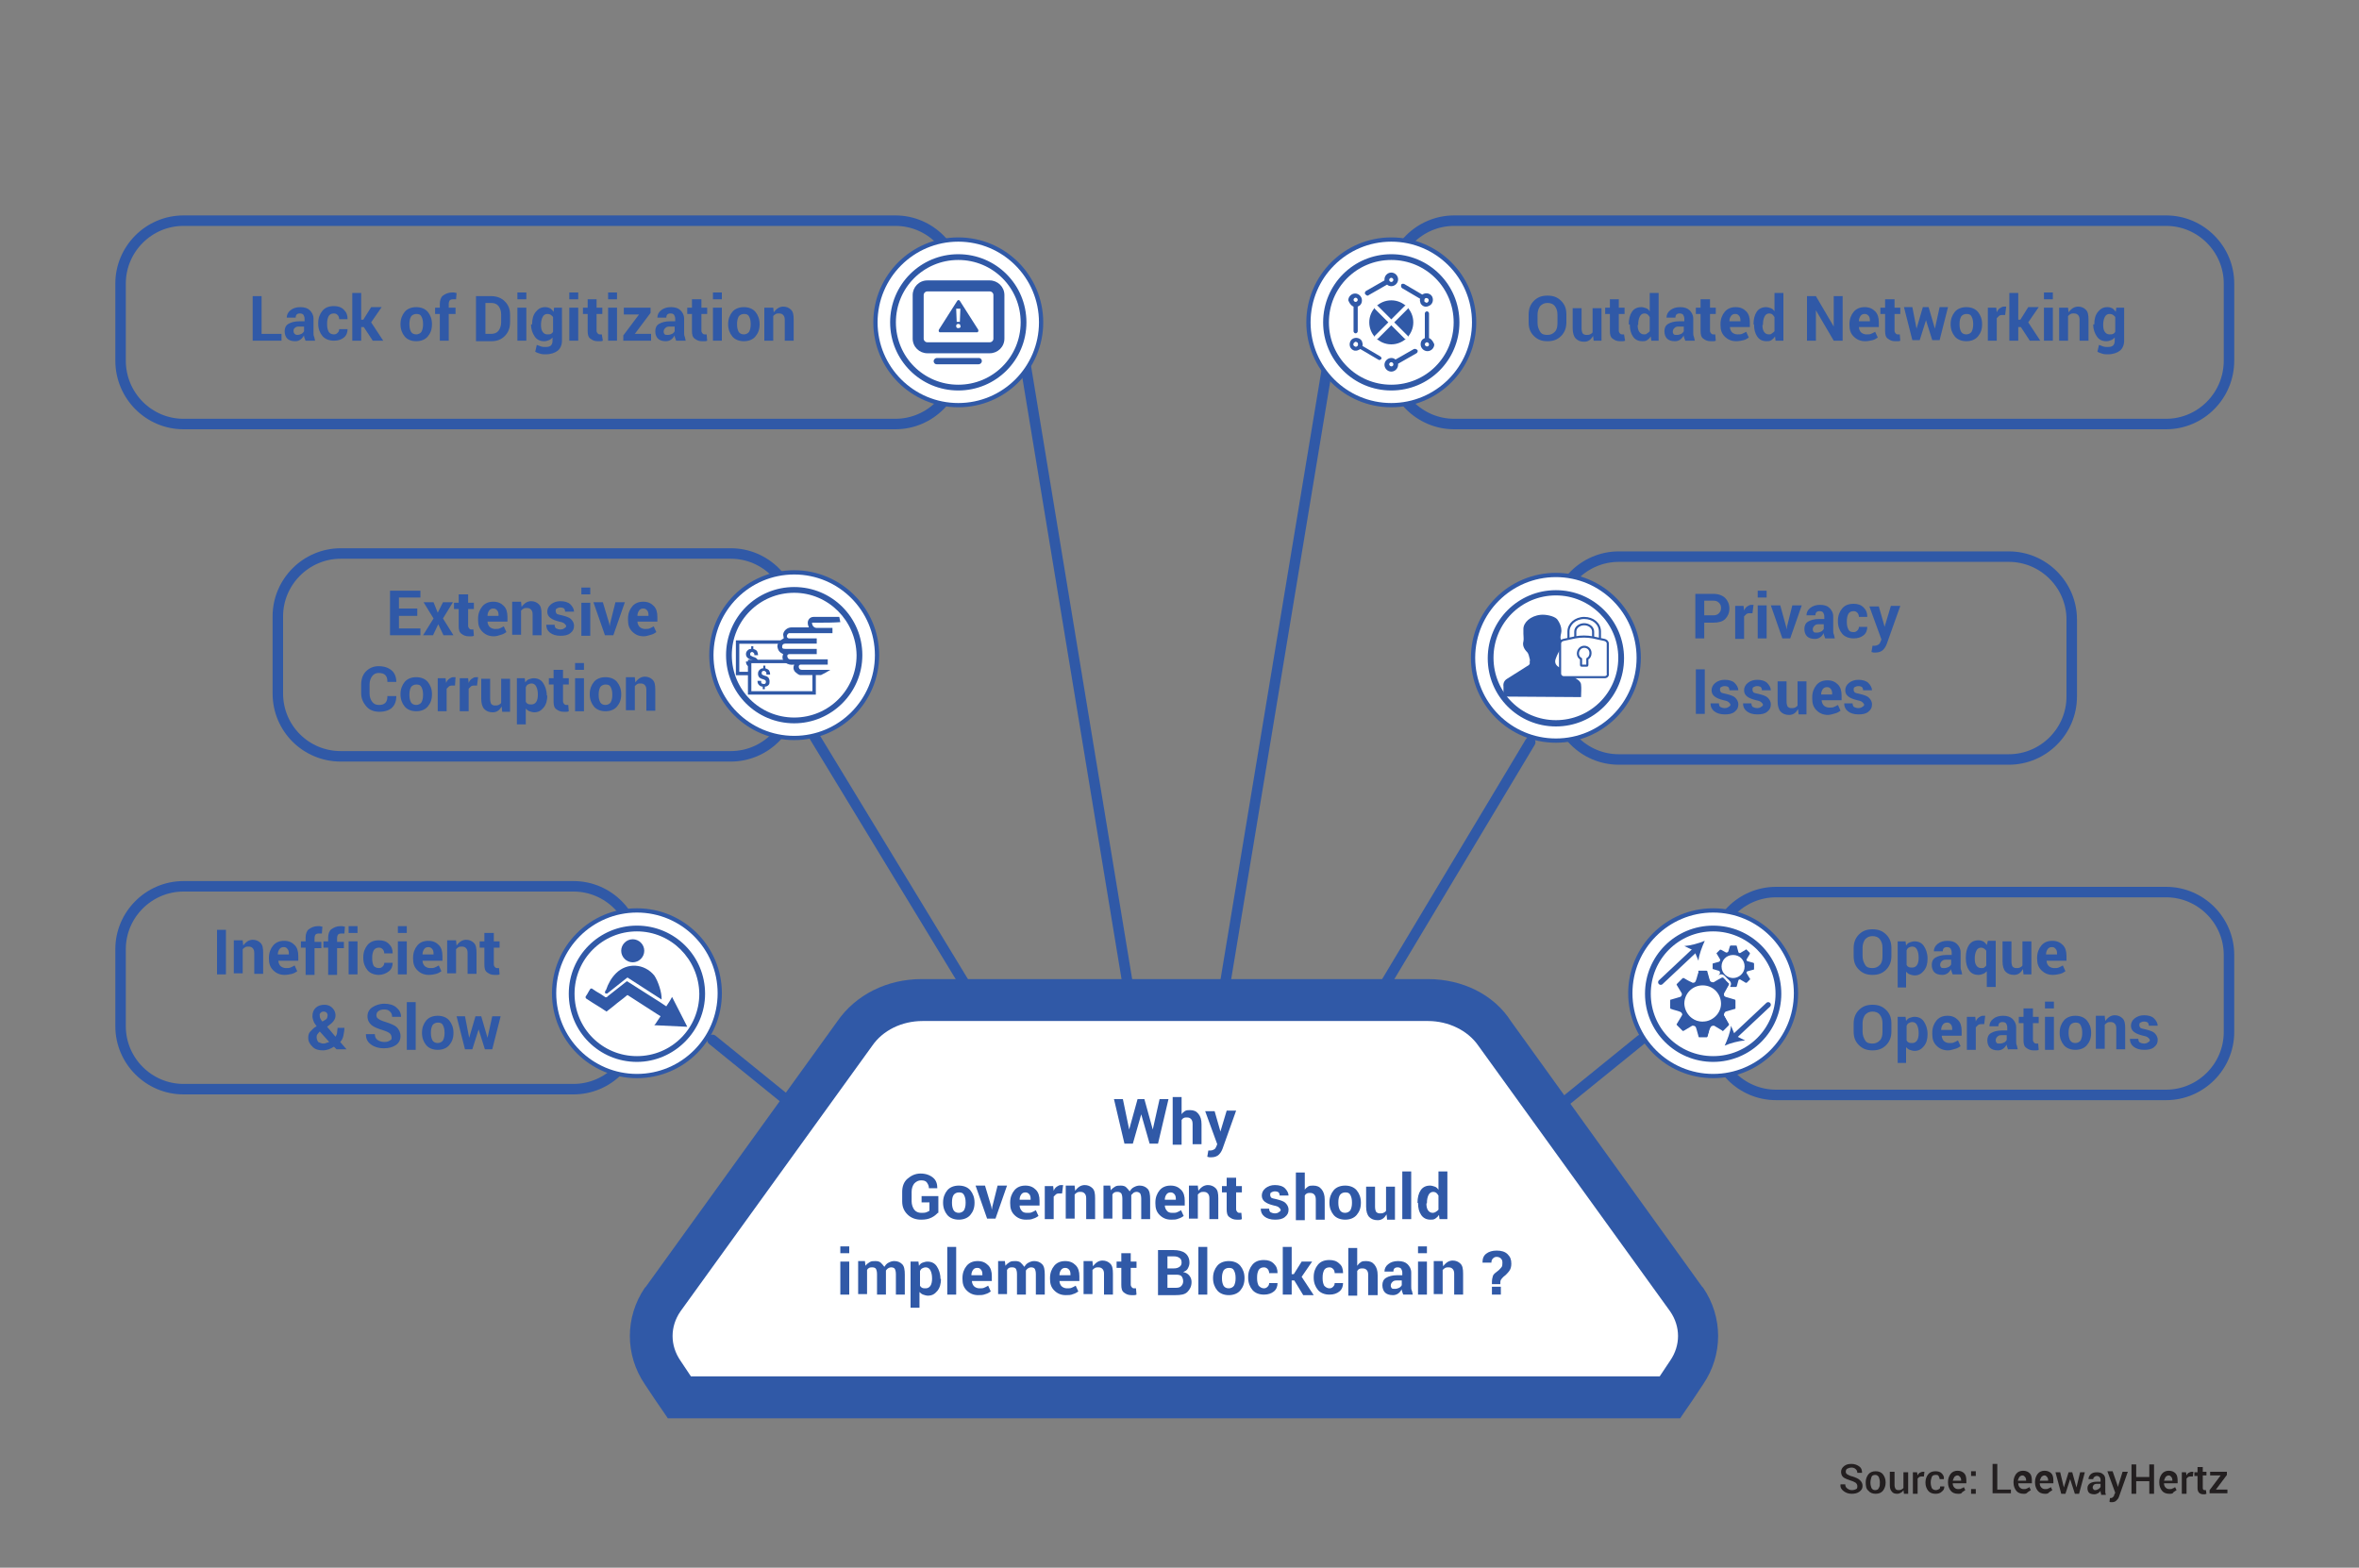 <?xml version="1.0" encoding="UTF-8"?> <!-- Generator: Adobe Illustrator 24.0.1, SVG Export Plug-In . SVG Version: 6.00 Build 0) --> <svg xmlns="http://www.w3.org/2000/svg" xmlns:xlink="http://www.w3.org/1999/xlink" version="1.1" id="Art" x="0px" y="0px" viewBox="0 0 450 299.1" style="enable-background:new 0 0 450 299.1;" xml:space="preserve"><rect x="0" y="0" width="450" height="299.1" fill="#808080" stroke="none"/> <style type="text/css"> .st0{fill:none;stroke:#3059A7;stroke-width:2;stroke-linecap:round;stroke-miterlimit:10;} .st1{fill:#231F20;} .st2{fill:#FFFFFF;} .st3{fill:#3059A7;} .st4{fill:#FFFFFF;stroke:#3059A7;stroke-width:0.812;stroke-linecap:round;stroke-miterlimit:10;} .st5{fill:none;stroke:#FFFFFF;stroke-width:0.8;stroke-linecap:round;stroke-miterlimit:10;} .st6{fill:#3159A7;} .st7{fill:none;stroke:#3159A7;stroke-linecap:round;stroke-miterlimit:10;} .st8{fill:#FFFFFF;stroke:#3059A7;stroke-width:0.653;stroke-miterlimit:10;} .st9{fill:none;stroke:#3059A7;stroke-width:3;stroke-linecap:round;stroke-miterlimit:10;} .st10{fill:none;stroke:#3059A7;stroke-width:0.402;stroke-linecap:round;stroke-linejoin:round;stroke-miterlimit:10;} .st11{fill:#FFFFFF;stroke:#3059A7;stroke-width:0.402;stroke-linecap:round;stroke-linejoin:round;stroke-miterlimit:10;} .st12{fill:#010101;} .st13{fill:none;stroke:#3059A7;stroke-width:2.606;stroke-miterlimit:10;} .st14{fill:none;stroke:#3059A7;stroke-width:3;stroke-miterlimit:10;} </style> <line class="st0" x1="233.4" y1="189.5" x2="253.4" y2="68.8"></line> <line class="st0" x1="135.9" y1="198.4" x2="157.6" y2="216"></line> <line class="st0" x1="313" y1="198.4" x2="291.3" y2="216"></line> <line class="st0" x1="155.4" y1="140.6" x2="184.2" y2="188"></line> <g> <path class="st1" d="M354.3,283.5c0-0.2-0.1-0.4-0.3-0.6c-0.2-0.1-0.5-0.3-0.9-0.4c-0.6-0.2-1.1-0.4-1.4-0.6s-0.5-0.6-0.5-1.1 c0-0.4,0.2-0.8,0.6-1.1s0.8-0.4,1.4-0.4c0.6,0,1.1,0.2,1.5,0.5c0.4,0.3,0.5,0.7,0.5,1.2l0,0h-0.9c0-0.3-0.1-0.5-0.3-0.7 c-0.2-0.2-0.5-0.3-0.8-0.3c-0.3,0-0.6,0.1-0.8,0.2c-0.2,0.1-0.3,0.3-0.3,0.6c0,0.2,0.1,0.4,0.3,0.5c0.2,0.1,0.5,0.3,1,0.4 c0.6,0.2,1.1,0.4,1.4,0.7c0.3,0.3,0.5,0.6,0.5,1.1c0,0.5-0.2,0.8-0.6,1.1s-0.9,0.4-1.5,0.4c-0.6,0-1.1-0.2-1.5-0.5 c-0.4-0.3-0.7-0.7-0.6-1.3l0,0h0.9c0,0.3,0.1,0.6,0.4,0.8s0.5,0.3,0.9,0.3c0.3,0,0.6-0.1,0.8-0.2S354.3,283.8,354.3,283.5z"></path> <path class="st1" d="M355.9,282.8c0-0.6,0.2-1.1,0.5-1.5c0.3-0.4,0.8-0.6,1.4-0.6c0.6,0,1.1,0.2,1.4,0.6c0.3,0.4,0.5,0.9,0.5,1.5 v0.1c0,0.6-0.2,1.1-0.5,1.5c-0.3,0.4-0.8,0.6-1.4,0.6c-0.6,0-1.1-0.2-1.4-0.6C356,284.1,355.9,283.5,355.9,282.8L355.9,282.8z M356.8,282.9c0,0.4,0.1,0.7,0.2,1c0.2,0.3,0.4,0.4,0.7,0.4c0.3,0,0.6-0.1,0.7-0.4c0.2-0.3,0.2-0.6,0.2-1v-0.1c0-0.4-0.1-0.7-0.2-1 c-0.2-0.3-0.4-0.4-0.7-0.4c-0.3,0-0.6,0.1-0.7,0.4C356.9,282.1,356.8,282.5,356.8,282.9L356.8,282.9z"></path> <path class="st1" d="M363.1,284.3c-0.1,0.2-0.3,0.4-0.5,0.5c-0.2,0.1-0.4,0.2-0.7,0.2c-0.4,0-0.8-0.1-1-0.4 c-0.3-0.3-0.4-0.7-0.4-1.3v-2.5h0.9v2.5c0,0.4,0.1,0.6,0.2,0.8c0.1,0.1,0.3,0.2,0.5,0.2c0.2,0,0.4,0,0.6-0.1 c0.2-0.1,0.3-0.2,0.4-0.3v-3h0.9v4.1h-0.8L363.1,284.3z"></path> <path class="st1" d="M367,281.7l-0.4,0c-0.2,0-0.3,0-0.5,0.1c-0.1,0.1-0.2,0.2-0.3,0.3v2.9h-0.9v-4.1h0.8l0.1,0.6 c0.1-0.2,0.2-0.4,0.4-0.5c0.2-0.1,0.4-0.2,0.6-0.2c0.1,0,0.1,0,0.2,0c0,0,0.1,0,0.1,0L367,281.7z"></path> <path class="st1" d="M369.3,284.3c0.2,0,0.4-0.1,0.6-0.2s0.2-0.3,0.2-0.5h0.8l0,0c0,0.4-0.1,0.7-0.5,1c-0.3,0.3-0.7,0.4-1.2,0.4 c-0.6,0-1.1-0.2-1.4-0.6s-0.5-0.9-0.5-1.5v-0.1c0-0.6,0.2-1.1,0.5-1.5c0.3-0.4,0.8-0.6,1.4-0.6c0.5,0,0.9,0.1,1.2,0.4 c0.3,0.3,0.5,0.7,0.4,1.1l0,0h-0.8c0-0.2-0.1-0.4-0.2-0.6s-0.3-0.2-0.6-0.2c-0.3,0-0.6,0.1-0.7,0.4c-0.1,0.3-0.2,0.6-0.2,1v0.1 c0,0.4,0.1,0.7,0.2,1C368.7,284.2,369,284.3,369.3,284.3z"></path> <path class="st1" d="M373.5,285c-0.6,0-1.1-0.2-1.4-0.6c-0.3-0.4-0.5-0.9-0.5-1.5v-0.2c0-0.6,0.2-1.1,0.5-1.5 c0.3-0.4,0.8-0.6,1.3-0.6c0.6,0,1,0.2,1.3,0.5c0.3,0.3,0.4,0.8,0.4,1.4v0.5h-2.6l0,0c0,0.3,0.1,0.6,0.3,0.8 c0.2,0.2,0.4,0.3,0.7,0.3c0.3,0,0.5,0,0.6-0.1c0.2-0.1,0.4-0.1,0.5-0.3l0.3,0.6c-0.2,0.1-0.4,0.3-0.6,0.4 C374.2,285,373.9,285,373.5,285z M373.4,281.5c-0.2,0-0.4,0.1-0.6,0.3c-0.1,0.2-0.2,0.4-0.3,0.7l0,0h1.6v-0.1 c0-0.3-0.1-0.5-0.2-0.6S373.7,281.5,373.4,281.5z"></path> <path class="st1" d="M376.9,281.6H376v-0.9h0.9V281.6z M376.9,285H376v-0.9h0.9V285z"></path> <path class="st1" d="M381,284.2h2.6v0.7h-3.5v-5.6h0.9V284.2z"></path> <path class="st1" d="M386,285c-0.6,0-1.1-0.2-1.4-0.6c-0.3-0.4-0.5-0.9-0.5-1.5v-0.2c0-0.6,0.2-1.1,0.5-1.5 c0.3-0.4,0.8-0.6,1.3-0.6c0.6,0,1,0.2,1.3,0.5c0.3,0.3,0.4,0.8,0.4,1.4v0.5H385l0,0c0,0.3,0.1,0.6,0.3,0.8c0.2,0.2,0.4,0.3,0.7,0.3 c0.3,0,0.5,0,0.6-0.1c0.2-0.1,0.4-0.1,0.5-0.3l0.3,0.6c-0.2,0.1-0.4,0.3-0.6,0.4C386.6,285,386.3,285,386,285z M385.8,281.5 c-0.2,0-0.4,0.1-0.6,0.3c-0.1,0.2-0.2,0.4-0.3,0.7l0,0h1.6v-0.1c0-0.3-0.1-0.5-0.2-0.6S386.1,281.5,385.8,281.5z"></path> <path class="st1" d="M390.1,285c-0.6,0-1.1-0.2-1.4-0.6c-0.3-0.4-0.5-0.9-0.5-1.5v-0.2c0-0.6,0.2-1.1,0.5-1.5 c0.3-0.4,0.8-0.6,1.3-0.6c0.6,0,1,0.2,1.3,0.5c0.3,0.3,0.4,0.8,0.4,1.4v0.5h-2.6l0,0c0,0.3,0.1,0.6,0.3,0.8 c0.2,0.2,0.4,0.3,0.7,0.3c0.3,0,0.5,0,0.6-0.1c0.2-0.1,0.4-0.1,0.5-0.3l0.3,0.6c-0.2,0.1-0.4,0.3-0.6,0.4 C390.7,285,390.4,285,390.1,285z M390,281.5c-0.2,0-0.4,0.1-0.6,0.3c-0.1,0.2-0.2,0.4-0.3,0.7l0,0h1.6v-0.1c0-0.3-0.1-0.5-0.2-0.6 S390.3,281.5,390,281.5z"></path> <path class="st1" d="M396.1,283.8L396.1,283.8l0.7-2.9h0.9l-1.1,4.1h-0.8l-0.9-2.8l0,0l0,0L394,285h-0.8l-1.1-4.1h0.9l0.7,2.9l0,0 l0.9-2.9h0.7L396.1,283.8z"></path> <path class="st1" d="M400.8,285c0-0.1-0.1-0.2-0.1-0.3c0-0.1,0-0.2,0-0.3c-0.1,0.2-0.3,0.4-0.5,0.5c-0.2,0.1-0.4,0.2-0.7,0.2 c-0.4,0-0.8-0.1-1-0.3c-0.2-0.2-0.3-0.5-0.3-0.9c0-0.4,0.2-0.7,0.5-0.9c0.3-0.2,0.8-0.3,1.3-0.3h0.7v-0.4c0-0.2-0.1-0.4-0.2-0.5 c-0.1-0.1-0.3-0.2-0.5-0.2c-0.2,0-0.4,0.1-0.5,0.2c-0.1,0.1-0.2,0.2-0.2,0.4h-0.9l0,0c0-0.3,0.1-0.6,0.4-0.9 c0.3-0.3,0.7-0.4,1.2-0.4c0.5,0,0.9,0.1,1.2,0.4c0.3,0.2,0.4,0.6,0.4,1.1v1.8c0,0.2,0,0.3,0,0.5c0,0.2,0.1,0.3,0.1,0.5H400.8z M399.7,284.3c0.2,0,0.4-0.1,0.6-0.2c0.2-0.1,0.3-0.3,0.4-0.4v-0.6h-0.7c-0.3,0-0.5,0.1-0.6,0.2s-0.2,0.3-0.2,0.5 c0,0.2,0.1,0.3,0.2,0.4C399.3,284.2,399.5,284.3,399.7,284.3z"></path> <path class="st1" d="M403.9,283.3l0.1,0.4h0l0.9-2.9h1l-1.7,4.8c-0.1,0.3-0.3,0.5-0.5,0.7c-0.2,0.2-0.5,0.3-0.8,0.3 c-0.1,0-0.2,0-0.2,0c-0.1,0-0.2,0-0.3-0.1l0.1-0.7c0,0,0.1,0,0.1,0c0.1,0,0.1,0,0.1,0c0.2,0,0.3-0.1,0.4-0.2 c0.1-0.1,0.2-0.2,0.2-0.4l0.2-0.4l-1.5-4.1h1L403.9,283.3z"></path> <path class="st1" d="M411,285H410v-2.4h-2.5v2.4h-0.9v-5.6h0.9v2.4h2.5v-2.4h0.9V285z"></path> <path class="st1" d="M413.8,285c-0.6,0-1.1-0.2-1.4-0.6c-0.3-0.4-0.5-0.9-0.5-1.5v-0.2c0-0.6,0.2-1.1,0.5-1.5 c0.3-0.4,0.8-0.6,1.3-0.6c0.6,0,1,0.2,1.3,0.5c0.3,0.3,0.4,0.8,0.4,1.4v0.5h-2.6l0,0c0,0.3,0.1,0.6,0.3,0.8 c0.2,0.2,0.4,0.3,0.7,0.3c0.3,0,0.5,0,0.6-0.1c0.2-0.1,0.4-0.1,0.5-0.3l0.3,0.6c-0.2,0.1-0.4,0.3-0.6,0.4 C414.5,285,414.2,285,413.8,285z M413.7,281.5c-0.2,0-0.4,0.1-0.6,0.3c-0.1,0.2-0.2,0.4-0.3,0.7l0,0h1.6v-0.1 c0-0.3-0.1-0.5-0.2-0.6S414,281.5,413.7,281.5z"></path> <path class="st1" d="M418.3,281.7l-0.4,0c-0.2,0-0.3,0-0.5,0.1c-0.1,0.1-0.2,0.2-0.3,0.3v2.9h-0.9v-4.1h0.8l0.1,0.6 c0.1-0.2,0.2-0.4,0.4-0.5c0.2-0.1,0.4-0.2,0.6-0.2c0.1,0,0.1,0,0.2,0c0,0,0.1,0,0.1,0L418.3,281.7z"></path> <path class="st1" d="M420.2,279.8v1h0.7v0.7h-0.7v2.3c0,0.2,0,0.3,0.1,0.4c0.1,0.1,0.2,0.1,0.3,0.1c0.1,0,0.1,0,0.1,0 c0,0,0.1,0,0.1,0l0.1,0.7c-0.1,0-0.2,0.1-0.3,0.1c-0.1,0-0.2,0-0.3,0c-0.3,0-0.6-0.1-0.8-0.3c-0.2-0.2-0.3-0.5-0.3-0.9v-2.3h-0.6 v-0.7h0.6v-1H420.2z"></path> <path class="st1" d="M422.7,284.2h2.2v0.7h-3.4v-0.6l2.1-2.8h-2v-0.7h3.2v0.6L422.7,284.2z"></path> </g> <g> <path class="st2" d="M129.6,266.7l-3.2-4.8c-2.9-4.3-2.9-9.6,0-13.9l36.6-50.8c2.7-4,7.6-6.4,12.8-6.4h96.6 c5.3,0,10.1,2.4,12.8,6.4l36.6,50.8c2.9,4.3,2.9,9.6,0,13.9l-3.2,4.8H129.6z"></path> <path class="st3" d="M272.4,194.8c3.9,0,7.6,1.8,9.6,4.7l36.6,50.7c2,2.9,2,6.5,0,9.4l-2,3H131.8l-2-3c-2-2.9-2-6.5,0-9.4 l36.6-50.7c2-2.9,5.6-4.7,9.6-4.7H272.4 M272.4,186.8h-96.6c-6.6,0-12.6,3-16.1,8.1l-36.5,50.6l-0.1,0.1l-0.1,0.1 c-3.8,5.6-3.8,12.8,0,18.4l2,3l2.4,3.5h4.2h184.7h4.2l2.4-3.5l2-3c3.8-5.6,3.8-12.8,0-18.4l-0.1-0.1l-0.1-0.1l-36.5-50.7 C285,189.8,279,186.8,272.4,186.8L272.4,186.8z"></path> </g> <g> <path class="st3" d="M219.9,215.5L219.9,215.5l1.3-5.8h1.7l-2,8.5h-1.6l-1.6-5.6h0l-1.6,5.6h-1.6l-2-8.5h1.7l1.2,5.8l0,0l1.6-5.8 h1.3L219.9,215.5z"></path> <path class="st3" d="M225.3,212.7c0.2-0.3,0.4-0.5,0.7-0.7s0.6-0.2,1-0.2c0.7,0,1.2,0.2,1.6,0.7s0.6,1.1,0.6,2v3.8h-1.7v-3.8 c0-0.5-0.1-0.8-0.3-1s-0.4-0.3-0.8-0.3c-0.2,0-0.4,0-0.6,0.1c-0.2,0.1-0.3,0.2-0.4,0.4v4.7h-1.7v-9.1h1.7V212.7z"></path> <path class="st3" d="M232.7,215.5l0.1,0.4h0l1.2-4h1.8l-2.6,7.3c-0.2,0.5-0.4,0.8-0.7,1.1s-0.8,0.5-1.4,0.5c-0.1,0-0.3,0-0.4,0 s-0.3-0.1-0.4-0.1l0.2-1.2c0.1,0,0.1,0,0.2,0s0.1,0,0.2,0c0.3,0,0.5-0.1,0.7-0.2s0.3-0.3,0.4-0.5l0.2-0.5l-2.3-6.3h1.8L232.7,215.5 z"></path> <path class="st3" d="M178.9,231.4c-0.3,0.3-0.6,0.6-1.2,0.9s-1.2,0.4-2,0.4c-1,0-1.9-0.3-2.6-1s-1-1.5-1-2.5v-1.8 c0-1,0.3-1.9,1-2.5s1.5-1,2.5-1c1,0,1.8,0.3,2.4,0.8s0.8,1.2,0.8,2l0,0h-1.6c0-0.5-0.2-0.8-0.4-1.1s-0.6-0.4-1.1-0.4 c-0.5,0-0.9,0.2-1.3,0.6c-0.3,0.4-0.5,0.9-0.5,1.6v1.8c0,0.6,0.2,1.2,0.5,1.6c0.3,0.4,0.8,0.6,1.3,0.6c0.4,0,0.7,0,1-0.1 s0.4-0.2,0.6-0.3v-1.6h-1.5v-1.2h3.2V231.4z"></path> <path class="st3" d="M179.9,229.4c0-0.9,0.3-1.7,0.8-2.3s1.3-0.9,2.2-0.9c0.9,0,1.7,0.3,2.2,0.9s0.8,1.4,0.8,2.3v0.1 c0,1-0.3,1.7-0.8,2.3s-1.3,0.9-2.2,0.9c-0.9,0-1.7-0.3-2.2-0.9s-0.8-1.4-0.8-2.3V229.4z M181.6,229.5c0,0.6,0.1,1,0.3,1.4 c0.2,0.3,0.5,0.5,1,0.5c0.4,0,0.8-0.2,1-0.5c0.2-0.4,0.3-0.8,0.3-1.4v-0.1c0-0.6-0.1-1-0.3-1.4s-0.5-0.5-1-0.5 c-0.4,0-0.8,0.2-1,0.5s-0.3,0.8-0.3,1.4V229.5z"></path> <path class="st3" d="M189.1,230.2l0.1,0.6h0l0.1-0.6l1-4h1.8l-2.2,6.3h-1.6l-2.2-6.3h1.8L189.1,230.2z"></path> <path class="st3" d="M195.7,232.7c-0.9,0-1.6-0.3-2.2-0.9s-0.8-1.3-0.8-2.2v-0.2c0-0.9,0.3-1.7,0.8-2.3s1.2-0.9,2.1-0.9 c0.9,0,1.5,0.3,2,0.8s0.7,1.2,0.7,2.1v0.9h-3.8l0,0c0,0.4,0.2,0.8,0.4,1c0.2,0.3,0.6,0.4,1,0.4c0.4,0,0.7,0,0.9-0.1 s0.5-0.2,0.8-0.4l0.5,1.1c-0.3,0.2-0.6,0.4-1,0.5C196.7,232.7,196.2,232.7,195.7,232.7z M195.6,227.5c-0.3,0-0.6,0.1-0.8,0.4 s-0.3,0.6-0.3,1l0,0h2.1v-0.2c0-0.4-0.1-0.7-0.3-0.9S195.9,227.5,195.6,227.5z"></path> <path class="st3" d="M202.6,227.7l-0.6,0c-0.3,0-0.5,0.1-0.6,0.2s-0.3,0.3-0.4,0.4v4.3h-1.7v-6.3h1.6l0.1,0.9 c0.1-0.3,0.3-0.6,0.6-0.8s0.5-0.3,0.8-0.3c0.1,0,0.2,0,0.2,0s0.1,0,0.2,0L202.6,227.7z"></path> <path class="st3" d="M205,226.3l0.1,0.9c0.2-0.3,0.5-0.6,0.8-0.8s0.7-0.3,1-0.3c0.6,0,1.1,0.2,1.5,0.6s0.5,1,0.5,1.9v4h-1.7v-4 c0-0.4-0.1-0.7-0.3-0.9c-0.2-0.2-0.4-0.3-0.8-0.3c-0.2,0-0.4,0-0.6,0.1s-0.3,0.2-0.5,0.4v4.6h-1.7v-6.3H205z"></path> <path class="st3" d="M211.8,226.3l0.1,0.8c0.2-0.3,0.5-0.5,0.8-0.7s0.7-0.2,1.1-0.2c0.4,0,0.8,0.1,1,0.3s0.5,0.5,0.7,0.8 c0.2-0.3,0.4-0.6,0.8-0.8s0.7-0.3,1.1-0.3c0.6,0,1.1,0.2,1.5,0.6s0.5,1.1,0.5,2v3.8h-1.7v-3.9c0-0.5-0.1-0.8-0.2-1 c-0.2-0.2-0.4-0.3-0.7-0.3c-0.2,0-0.5,0.1-0.6,0.2s-0.3,0.3-0.4,0.4c0,0.1,0,0.1,0,0.2s0,0.1,0,0.2v4.2h-1.7v-3.9 c0-0.5-0.1-0.8-0.2-1c-0.2-0.2-0.4-0.3-0.7-0.3c-0.2,0-0.4,0-0.6,0.1s-0.3,0.2-0.4,0.4v4.6h-1.7v-6.3H211.8z"></path> <path class="st3" d="M223.4,232.7c-0.9,0-1.6-0.3-2.2-0.9s-0.8-1.3-0.8-2.2v-0.2c0-0.9,0.3-1.7,0.8-2.3s1.2-0.9,2.1-0.9 c0.9,0,1.5,0.3,2,0.8s0.7,1.2,0.7,2.1v0.9h-3.8l0,0c0,0.4,0.2,0.8,0.4,1c0.2,0.3,0.6,0.4,1,0.4c0.4,0,0.7,0,0.9-0.1 s0.5-0.2,0.8-0.4l0.5,1.1c-0.3,0.2-0.6,0.4-1,0.5C224.4,232.7,223.9,232.7,223.4,232.7z M223.3,227.5c-0.3,0-0.6,0.1-0.8,0.4 s-0.3,0.6-0.3,1l0,0h2.1v-0.2c0-0.4-0.1-0.7-0.3-0.9S223.6,227.5,223.3,227.5z"></path> <path class="st3" d="M228.5,226.3l0.1,0.9c0.2-0.3,0.5-0.6,0.8-0.8s0.7-0.3,1-0.3c0.6,0,1.1,0.2,1.5,0.6s0.5,1,0.5,1.9v4h-1.7v-4 c0-0.4-0.1-0.7-0.3-0.9c-0.2-0.2-0.4-0.3-0.8-0.3c-0.2,0-0.4,0-0.6,0.1s-0.3,0.2-0.5,0.4v4.6h-1.7v-6.3H228.5z"></path> <path class="st3" d="M235.8,224.7v1.6h1.1v1.2h-1.1v3.2c0,0.2,0.1,0.4,0.2,0.5s0.2,0.2,0.4,0.2c0.1,0,0.2,0,0.2,0s0.1,0,0.2,0 l0.1,1.2c-0.2,0.1-0.3,0.1-0.5,0.1s-0.3,0-0.5,0c-0.6,0-1-0.2-1.4-0.5s-0.5-0.8-0.5-1.5v-3.2h-0.9v-1.2h0.9v-1.6H235.8z"></path> <path class="st3" d="M244.3,230.9c0-0.2-0.1-0.3-0.3-0.5s-0.5-0.3-1-0.4c-0.8-0.2-1.3-0.4-1.7-0.7s-0.6-0.7-0.6-1.2 c0-0.5,0.2-1,0.7-1.4s1.1-0.6,1.8-0.6c0.8,0,1.5,0.2,1.9,0.6s0.7,0.9,0.7,1.4l0,0h-1.7c0-0.3-0.1-0.5-0.2-0.6s-0.4-0.2-0.7-0.2 c-0.3,0-0.5,0.1-0.7,0.2s-0.2,0.3-0.2,0.5c0,0.2,0.1,0.4,0.2,0.5s0.5,0.2,1,0.3c0.8,0.2,1.4,0.4,1.7,0.7s0.6,0.7,0.6,1.3 c0,0.6-0.2,1-0.7,1.4s-1.1,0.5-1.9,0.5c-0.8,0-1.5-0.2-2-0.6s-0.7-0.9-0.7-1.5l0,0h1.6c0,0.3,0.1,0.6,0.3,0.7s0.5,0.2,0.8,0.2 c0.3,0,0.6-0.1,0.7-0.2S244.3,231.1,244.3,230.9z"></path> <path class="st3" d="M248.8,227.1c0.2-0.3,0.4-0.5,0.7-0.7s0.6-0.2,1-0.2c0.7,0,1.2,0.2,1.6,0.7s0.6,1.1,0.6,2v3.8h-1.7v-3.8 c0-0.5-0.1-0.8-0.3-1c-0.2-0.2-0.4-0.3-0.8-0.3c-0.2,0-0.4,0-0.6,0.1s-0.3,0.2-0.4,0.4v4.7h-1.7v-9.1h1.7V227.1z"></path> <path class="st3" d="M253.6,229.4c0-0.9,0.3-1.7,0.8-2.3s1.3-0.9,2.2-0.9c0.9,0,1.7,0.3,2.2,0.9s0.8,1.4,0.8,2.3v0.1 c0,1-0.3,1.7-0.8,2.3s-1.3,0.9-2.2,0.9c-0.9,0-1.7-0.3-2.2-0.9s-0.8-1.4-0.8-2.3V229.4z M255.3,229.5c0,0.6,0.1,1,0.3,1.4 c0.2,0.3,0.5,0.5,1,0.5c0.4,0,0.8-0.2,1-0.5c0.2-0.4,0.3-0.8,0.3-1.4v-0.1c0-0.6-0.1-1-0.3-1.4s-0.5-0.5-1-0.5 c-0.4,0-0.8,0.2-1,0.5s-0.3,0.8-0.3,1.4V229.5z"></path> <path class="st3" d="M264.5,231.7c-0.2,0.3-0.4,0.6-0.7,0.8s-0.6,0.3-1,0.3c-0.7,0-1.2-0.2-1.6-0.6s-0.6-1.1-0.6-2v-3.8h1.7v3.8 c0,0.5,0.1,0.8,0.2,1c0.2,0.2,0.4,0.3,0.7,0.3c0.3,0,0.5,0,0.7-0.1c0.2-0.1,0.4-0.2,0.5-0.4v-4.6h1.7v6.3h-1.5L264.5,231.7z"></path> <path class="st3" d="M269.2,232.6h-1.7v-9.1h1.7V232.6z"></path> <path class="st3" d="M270.4,229.5c0-1,0.2-1.8,0.6-2.4s1-0.9,1.8-0.9c0.3,0,0.6,0.1,0.9,0.2s0.5,0.3,0.7,0.6v-3.5h1.7v9.1h-1.5 l-0.1-0.8c-0.2,0.3-0.4,0.5-0.7,0.7s-0.6,0.2-0.9,0.2c-0.8,0-1.4-0.3-1.8-0.9s-0.6-1.3-0.6-2.3V229.5z M272.1,229.6 c0,0.6,0.1,1,0.3,1.3s0.5,0.5,0.9,0.5c0.2,0,0.5-0.1,0.6-0.2c0.2-0.1,0.3-0.2,0.5-0.4v-2.7c-0.1-0.2-0.3-0.4-0.4-0.5 s-0.4-0.2-0.6-0.2c-0.4,0-0.7,0.2-0.9,0.6c-0.2,0.4-0.3,0.9-0.3,1.5V229.6z"></path> <path class="st3" d="M162,239.1h-1.7v-1.3h1.7V239.1z M162,247h-1.7v-6.3h1.7V247z"></path> <path class="st3" d="M165,240.7l0.1,0.8c0.2-0.3,0.5-0.5,0.8-0.7s0.7-0.2,1.1-0.2c0.4,0,0.8,0.1,1,0.3s0.5,0.5,0.7,0.8 c0.2-0.3,0.4-0.6,0.8-0.8s0.7-0.3,1.1-0.3c0.6,0,1.1,0.2,1.5,0.6s0.5,1.1,0.5,2v3.8h-1.7v-3.9c0-0.5-0.1-0.8-0.2-1 s-0.4-0.3-0.7-0.3c-0.2,0-0.5,0.1-0.6,0.2c-0.2,0.1-0.3,0.3-0.4,0.4c0,0.1,0,0.1,0,0.2s0,0.1,0,0.2v4.2h-1.7v-3.9 c0-0.5-0.1-0.8-0.2-1s-0.4-0.3-0.7-0.3c-0.2,0-0.4,0-0.6,0.1c-0.2,0.1-0.3,0.2-0.4,0.4v4.6h-1.7v-6.3H165z"></path> <path class="st3" d="M179.5,244c0,0.9-0.2,1.7-0.7,2.3s-1,0.9-1.8,0.9c-0.3,0-0.6-0.1-0.9-0.2s-0.5-0.3-0.7-0.5v3h-1.7v-8.8h1.5 l0.1,0.8c0.2-0.3,0.4-0.5,0.7-0.6s0.6-0.2,0.9-0.2c0.8,0,1.4,0.3,1.8,0.9s0.7,1.4,0.7,2.4V244z M177.8,243.9c0-0.6-0.1-1.1-0.3-1.5 c-0.2-0.4-0.5-0.6-0.9-0.6c-0.3,0-0.5,0.1-0.7,0.2c-0.2,0.1-0.3,0.3-0.4,0.5v2.8c0.1,0.2,0.2,0.3,0.4,0.4s0.4,0.1,0.7,0.1 c0.4,0,0.7-0.2,0.9-0.5c0.2-0.3,0.3-0.8,0.3-1.3V243.9z"></path> <path class="st3" d="M182.4,247h-1.7v-9.1h1.7V247z"></path> <path class="st3" d="M186.6,247.1c-0.9,0-1.6-0.3-2.2-0.9s-0.8-1.3-0.8-2.2v-0.2c0-0.9,0.3-1.7,0.8-2.3s1.2-0.9,2.1-0.9 c0.9,0,1.5,0.3,2,0.8s0.7,1.2,0.7,2.1v0.9h-3.8l0,0c0,0.4,0.2,0.8,0.4,1s0.6,0.4,1,0.4c0.4,0,0.7,0,0.9-0.1s0.5-0.2,0.8-0.4 l0.5,1.1c-0.3,0.2-0.6,0.4-1,0.5C187.5,247.1,187.1,247.1,186.6,247.1z M186.4,241.9c-0.3,0-0.6,0.1-0.8,0.4s-0.3,0.6-0.3,1l0,0 h2.1v-0.2c0-0.4-0.1-0.7-0.3-0.9S186.8,241.9,186.4,241.9z"></path> <path class="st3" d="M191.7,240.7l0.1,0.8c0.2-0.3,0.5-0.5,0.8-0.7s0.7-0.2,1.1-0.2c0.4,0,0.8,0.1,1,0.3s0.5,0.5,0.7,0.8 c0.2-0.3,0.4-0.6,0.8-0.8s0.7-0.3,1.1-0.3c0.6,0,1.1,0.2,1.5,0.6s0.5,1.1,0.5,2v3.8h-1.7v-3.9c0-0.5-0.1-0.8-0.2-1 s-0.4-0.3-0.7-0.3c-0.2,0-0.5,0.1-0.6,0.2c-0.2,0.1-0.3,0.3-0.4,0.4c0,0.1,0,0.1,0,0.2s0,0.1,0,0.2v4.2h-1.7v-3.9 c0-0.5-0.1-0.8-0.2-1s-0.4-0.3-0.7-0.3c-0.2,0-0.4,0-0.6,0.1c-0.2,0.1-0.3,0.2-0.4,0.4v4.6h-1.7v-6.3H191.7z"></path> <path class="st3" d="M203.3,247.1c-0.9,0-1.6-0.3-2.2-0.9s-0.8-1.3-0.8-2.2v-0.2c0-0.9,0.3-1.7,0.8-2.3s1.2-0.9,2.1-0.9 c0.9,0,1.5,0.3,2,0.8s0.7,1.2,0.7,2.1v0.9h-3.8l0,0c0,0.4,0.2,0.8,0.4,1s0.6,0.4,1,0.4c0.4,0,0.7,0,0.9-0.1s0.5-0.2,0.8-0.4 l0.5,1.1c-0.3,0.2-0.6,0.4-1,0.5C204.3,247.1,203.8,247.1,203.3,247.1z M203.2,241.9c-0.3,0-0.6,0.1-0.8,0.4s-0.3,0.6-0.3,1l0,0 h2.1v-0.2c0-0.4-0.1-0.7-0.3-0.9S203.5,241.9,203.2,241.9z"></path> <path class="st3" d="M208.4,240.7l0.1,0.9c0.2-0.3,0.5-0.6,0.8-0.8s0.7-0.3,1-0.3c0.6,0,1.1,0.2,1.5,0.6s0.5,1,0.5,1.9v4h-1.7v-4 c0-0.4-0.1-0.7-0.3-0.9c-0.2-0.2-0.4-0.3-0.8-0.3c-0.2,0-0.4,0-0.6,0.1c-0.2,0.1-0.3,0.2-0.5,0.4v4.6h-1.7v-6.3H208.4z"></path> <path class="st3" d="M215.7,239.1v1.6h1.1v1.2h-1.1v3.2c0,0.2,0.1,0.4,0.2,0.5s0.2,0.2,0.4,0.2c0.1,0,0.2,0,0.2,0s0.1,0,0.2,0 l0.1,1.2c-0.2,0.1-0.3,0.1-0.5,0.1s-0.3,0-0.5,0c-0.6,0-1-0.2-1.4-0.5s-0.5-0.8-0.5-1.5v-3.2H213v-1.2h0.9v-1.6H215.7z"></path> <path class="st3" d="M220.9,247v-8.5h2.9c1,0,1.8,0.2,2.3,0.6s0.8,1,0.8,1.8c0,0.4-0.1,0.7-0.3,1.1s-0.5,0.5-0.9,0.7 c0.5,0.1,0.9,0.3,1.2,0.7s0.4,0.8,0.4,1.2c0,0.8-0.3,1.4-0.8,1.9s-1.3,0.6-2.3,0.6H220.9z M222.7,242h1.2c0.5,0,0.8-0.1,1.1-0.3 s0.4-0.5,0.4-0.8c0-0.4-0.1-0.7-0.4-0.9s-0.6-0.3-1.1-0.3h-1.2V242z M222.7,243.2v2.5h1.6c0.5,0,0.8-0.1,1-0.3s0.4-0.5,0.4-0.9 c0-0.4-0.1-0.7-0.3-1c-0.2-0.2-0.5-0.3-1-0.3H222.7z"></path> <path class="st3" d="M230.3,247h-1.7v-9.1h1.7V247z"></path> <path class="st3" d="M231.4,243.8c0-0.9,0.3-1.7,0.8-2.3s1.3-0.9,2.2-0.9c0.9,0,1.7,0.3,2.2,0.9s0.8,1.4,0.8,2.3v0.1 c0,1-0.3,1.7-0.8,2.3s-1.3,0.9-2.2,0.9c-0.9,0-1.7-0.3-2.2-0.9s-0.8-1.4-0.8-2.3V243.8z M233.1,243.9c0,0.6,0.1,1,0.3,1.4 c0.2,0.3,0.5,0.5,1,0.5c0.4,0,0.8-0.2,1-0.5c0.2-0.4,0.3-0.8,0.3-1.4v-0.1c0-0.6-0.1-1-0.3-1.4c-0.2-0.4-0.5-0.5-1-0.5 c-0.4,0-0.8,0.2-1,0.5c-0.2,0.4-0.3,0.8-0.3,1.4V243.9z"></path> <path class="st3" d="M241.1,245.8c0.3,0,0.5-0.1,0.7-0.3s0.3-0.4,0.3-0.7h1.6l0,0c0,0.6-0.2,1.2-0.7,1.6s-1.1,0.6-1.9,0.6 c-0.9,0-1.7-0.3-2.2-0.9s-0.8-1.4-0.8-2.3v-0.2c0-0.9,0.3-1.7,0.8-2.3s1.2-0.9,2.2-0.9c0.8,0,1.4,0.2,1.9,0.7s0.7,1,0.7,1.8l0,0 h-1.6c0-0.3-0.1-0.6-0.3-0.8s-0.4-0.3-0.7-0.3c-0.5,0-0.8,0.2-1,0.5c-0.2,0.4-0.3,0.8-0.3,1.4v0.2c0,0.6,0.1,1,0.3,1.4 C240.4,245.6,240.7,245.8,241.1,245.8z"></path> <path class="st3" d="M246.9,244.3h-0.5v2.7h-1.7v-9.1h1.7v5.2h0.4l1.5-2.4h2l-2,2.9l2.3,3.5h-2L246.9,244.3z"></path> <path class="st3" d="M253.6,245.8c0.3,0,0.5-0.1,0.7-0.3s0.3-0.4,0.3-0.7h1.6l0,0c0,0.6-0.2,1.2-0.7,1.6s-1.1,0.6-1.9,0.6 c-0.9,0-1.7-0.3-2.2-0.9s-0.8-1.4-0.8-2.3v-0.2c0-0.9,0.3-1.7,0.8-2.3s1.2-0.9,2.2-0.9c0.8,0,1.4,0.2,1.9,0.7 c0.5,0.4,0.7,1,0.7,1.8l0,0h-1.6c0-0.3-0.1-0.6-0.3-0.8s-0.4-0.3-0.7-0.3c-0.5,0-0.8,0.2-1,0.5c-0.2,0.4-0.3,0.8-0.3,1.4v0.2 c0,0.6,0.1,1,0.3,1.4C252.9,245.6,253.2,245.8,253.6,245.8z"></path> <path class="st3" d="M258.9,241.5c0.2-0.3,0.4-0.5,0.7-0.7s0.6-0.2,1-0.2c0.7,0,1.2,0.2,1.6,0.7s0.6,1.1,0.6,2v3.8H261v-3.8 c0-0.5-0.1-0.8-0.3-1s-0.4-0.3-0.8-0.3c-0.2,0-0.4,0-0.6,0.1c-0.2,0.1-0.3,0.2-0.4,0.4v4.7h-1.7v-9.1h1.7V241.5z"></path> <path class="st3" d="M267.7,247c-0.1-0.1-0.1-0.3-0.2-0.5s-0.1-0.3-0.1-0.5c-0.2,0.3-0.4,0.6-0.7,0.8s-0.6,0.3-1,0.3 c-0.7,0-1.2-0.2-1.5-0.5s-0.5-0.8-0.5-1.4c0-0.6,0.2-1.1,0.7-1.4s1.2-0.5,2.1-0.5h1v-0.5c0-0.3-0.1-0.5-0.2-0.7s-0.4-0.3-0.7-0.3 c-0.3,0-0.5,0.1-0.6,0.2s-0.2,0.3-0.2,0.6l-1.7,0l0,0c0-0.5,0.2-1,0.7-1.4s1.1-0.6,1.9-0.6c0.8,0,1.4,0.2,1.8,0.6s0.7,0.9,0.7,1.6 v2.6c0,0.3,0,0.6,0.1,0.8s0.1,0.5,0.2,0.8H267.7z M266.1,245.9c0.3,0,0.6-0.1,0.8-0.2s0.4-0.3,0.5-0.5v-0.9h-1 c-0.4,0-0.6,0.1-0.8,0.3s-0.3,0.4-0.3,0.7c0,0.2,0.1,0.4,0.2,0.5S265.9,245.9,266.1,245.9z"></path> <path class="st3" d="M272.2,239.1h-1.7v-1.3h1.7V239.1z M272.2,247h-1.7v-6.3h1.7V247z"></path> <path class="st3" d="M275.2,240.7l0.1,0.9c0.2-0.3,0.5-0.6,0.8-0.8s0.7-0.3,1-0.3c0.6,0,1.1,0.2,1.5,0.6s0.5,1,0.5,1.9v4h-1.7v-4 c0-0.4-0.1-0.7-0.3-0.9c-0.2-0.2-0.4-0.3-0.8-0.3c-0.2,0-0.4,0-0.6,0.1c-0.2,0.1-0.3,0.2-0.5,0.4v4.6h-1.7v-6.3H275.2z"></path> <path class="st3" d="M284.6,244.6c0-0.5,0.1-0.9,0.2-1.2s0.5-0.6,0.9-0.9c0.3-0.2,0.5-0.5,0.7-0.7s0.2-0.6,0.2-0.9 c0-0.4-0.1-0.6-0.3-0.8s-0.5-0.3-0.8-0.3c-0.3,0-0.5,0.1-0.7,0.3s-0.3,0.4-0.3,0.8h-1.7l0,0c0-0.8,0.2-1.3,0.7-1.7s1.2-0.6,2-0.6 c0.9,0,1.6,0.2,2.1,0.7s0.7,1,0.7,1.8c0,0.5-0.1,1-0.4,1.4s-0.7,0.8-1.1,1.1c-0.2,0.2-0.4,0.4-0.5,0.6s-0.1,0.4-0.1,0.8H284.6z M286.3,247h-1.7v-1.5h1.7V247z"></path> </g> <path class="st0" d="M413.2,80.9H277.4c-6.6,0-12-5.4-12-12V54.1c0-6.6,5.4-12,12-12h135.8c6.6,0,12,5.4,12,12v14.7 C425.2,75.5,419.8,80.9,413.2,80.9z"></path> <g> <path class="st3" d="M298.8,61.5c0,1-0.3,1.9-1,2.6s-1.5,1-2.6,1c-1.1,0-1.9-0.3-2.6-1s-1-1.5-1-2.6V60c0-1,0.3-1.9,1-2.6 s1.5-1,2.6-1c1.1,0,1.9,0.3,2.6,1s1,1.5,1,2.6V61.5z M297.1,60c0-0.7-0.2-1.2-0.5-1.6s-0.8-0.6-1.4-0.6s-1,0.2-1.4,0.6 c-0.3,0.4-0.5,1-0.5,1.6v1.6c0,0.7,0.2,1.2,0.5,1.7s0.8,0.6,1.4,0.6c0.6,0,1-0.2,1.4-0.6s0.5-1,0.5-1.7V60z"></path> <path class="st3" d="M303.9,64.1c-0.2,0.3-0.4,0.6-0.7,0.8s-0.6,0.3-1,0.3c-0.7,0-1.2-0.2-1.6-0.6s-0.6-1.1-0.6-2v-3.8h1.7v3.8 c0,0.5,0.1,0.8,0.2,1c0.2,0.2,0.4,0.3,0.7,0.3c0.3,0,0.5,0,0.7-0.1s0.4-0.2,0.5-0.4v-4.6h1.7V65H304L303.9,64.1z"></path> <path class="st3" d="M308.8,57.1v1.6h1.1v1.2h-1.1v3.2c0,0.2,0.1,0.4,0.2,0.5s0.2,0.2,0.4,0.2c0.1,0,0.2,0,0.2,0s0.1,0,0.2,0 L310,65c-0.2,0.1-0.3,0.1-0.5,0.1s-0.3,0-0.5,0c-0.6,0-1-0.2-1.4-0.5s-0.5-0.8-0.5-1.5v-3.2h-0.9v-1.2h0.9v-1.6H308.8z"></path> <path class="st3" d="M310.7,61.9c0-1,0.2-1.8,0.6-2.4s1-0.9,1.8-0.9c0.3,0,0.6,0.1,0.9,0.2s0.5,0.3,0.7,0.6v-3.5h1.7V65H315 l-0.1-0.8c-0.2,0.3-0.4,0.5-0.7,0.7s-0.6,0.2-0.9,0.2c-0.8,0-1.4-0.3-1.8-0.9s-0.6-1.3-0.6-2.3V61.9z M312.4,62 c0,0.6,0.1,1,0.3,1.3s0.5,0.5,0.9,0.5c0.2,0,0.5,0,0.6-0.2c0.2-0.1,0.3-0.2,0.5-0.4v-2.7c-0.1-0.2-0.3-0.4-0.4-0.5 s-0.4-0.2-0.6-0.2c-0.4,0-0.7,0.2-0.9,0.6c-0.2,0.4-0.3,0.9-0.3,1.5V62z"></path> <path class="st3" d="M321.5,65c-0.1-0.1-0.1-0.3-0.2-0.5s-0.1-0.3-0.1-0.5c-0.2,0.3-0.4,0.6-0.7,0.8s-0.6,0.3-1,0.3 c-0.7,0-1.2-0.2-1.5-0.5s-0.5-0.8-0.5-1.4c0-0.6,0.2-1.1,0.7-1.4s1.2-0.5,2.1-0.5h1v-0.5c0-0.3-0.1-0.5-0.2-0.7s-0.4-0.3-0.7-0.3 c-0.3,0-0.5,0.1-0.6,0.2s-0.2,0.3-0.2,0.6l-1.7,0l0,0c0-0.5,0.2-1,0.7-1.4s1.1-0.6,1.9-0.6c0.8,0,1.4,0.2,1.8,0.6s0.7,0.9,0.7,1.6 v2.6c0,0.3,0,0.6,0.1,0.8s0.1,0.5,0.2,0.8H321.5z M319.9,63.9c0.3,0,0.6-0.1,0.8-0.2s0.4-0.3,0.5-0.5v-0.9h-1 c-0.4,0-0.6,0.1-0.8,0.3s-0.3,0.4-0.3,0.7c0,0.2,0.1,0.4,0.2,0.5S319.7,63.9,319.9,63.9z"></path> <path class="st3" d="M326.2,57.1v1.6h1.1v1.2h-1.1v3.2c0,0.2,0.1,0.4,0.2,0.5s0.2,0.2,0.4,0.2c0.1,0,0.2,0,0.2,0s0.1,0,0.2,0 l0.1,1.2c-0.2,0.1-0.3,0.1-0.5,0.1s-0.3,0-0.5,0c-0.6,0-1-0.2-1.4-0.5s-0.5-0.8-0.5-1.5v-3.2h-0.9v-1.2h0.9v-1.6H326.2z"></path> <path class="st3" d="M331.2,65.1c-0.9,0-1.6-0.3-2.2-0.9s-0.8-1.3-0.8-2.2v-0.2c0-0.9,0.3-1.7,0.8-2.3s1.2-0.9,2.1-0.9 c0.9,0,1.5,0.3,2,0.8s0.7,1.2,0.7,2.1v0.9H330l0,0c0,0.4,0.2,0.8,0.4,1s0.6,0.4,1,0.4c0.4,0,0.7,0,0.9-0.1s0.5-0.2,0.8-0.4l0.5,1.1 c-0.3,0.2-0.6,0.4-1,0.5S331.7,65.1,331.2,65.1z M331,59.9c-0.3,0-0.6,0.1-0.8,0.4s-0.3,0.6-0.3,1l0,0h2.1v-0.2 c0-0.4-0.1-0.7-0.3-0.9S331.4,59.9,331,59.9z"></path> <path class="st3" d="M334.5,61.9c0-1,0.2-1.8,0.6-2.4s1-0.9,1.8-0.9c0.3,0,0.6,0.1,0.9,0.2s0.5,0.3,0.7,0.6v-3.5h1.7V65h-1.5 l-0.1-0.8c-0.2,0.3-0.4,0.5-0.7,0.7s-0.6,0.2-0.9,0.2c-0.8,0-1.4-0.3-1.8-0.9s-0.6-1.3-0.6-2.3V61.9z M336.2,62 c0,0.6,0.1,1,0.3,1.3s0.5,0.5,0.9,0.5c0.2,0,0.5,0,0.6-0.2c0.2-0.1,0.3-0.2,0.5-0.4v-2.7c-0.1-0.2-0.3-0.4-0.4-0.5 s-0.4-0.2-0.6-0.2c-0.4,0-0.7,0.2-0.9,0.6c-0.2,0.4-0.3,0.9-0.3,1.5V62z"></path> <path class="st3" d="M351.5,65h-1.7l-3.4-5.8l0,0V65h-1.7v-8.5h1.7l3.4,5.8l0,0v-5.8h1.7V65z"></path> <path class="st3" d="M355.8,65.1c-0.9,0-1.6-0.3-2.2-0.9s-0.8-1.3-0.8-2.2v-0.2c0-0.9,0.3-1.7,0.8-2.3s1.2-0.9,2.1-0.9 c0.9,0,1.5,0.3,2,0.8s0.7,1.2,0.7,2.1v0.9h-3.8l0,0c0,0.4,0.2,0.8,0.4,1s0.6,0.4,1,0.4c0.4,0,0.7,0,0.9-0.1s0.5-0.2,0.8-0.4 l0.5,1.1c-0.3,0.2-0.6,0.4-1,0.5S356.3,65.1,355.8,65.1z M355.7,59.9c-0.3,0-0.6,0.1-0.8,0.4s-0.3,0.6-0.3,1l0,0h2.1v-0.2 c0-0.4-0.1-0.7-0.3-0.9S356,59.9,355.7,59.9z"></path> <path class="st3" d="M361.4,57.1v1.6h1.1v1.2h-1.1v3.2c0,0.2,0.1,0.4,0.2,0.5s0.2,0.2,0.4,0.2c0.1,0,0.2,0,0.2,0s0.1,0,0.2,0 l0.1,1.2c-0.2,0.1-0.3,0.1-0.5,0.1s-0.3,0-0.5,0c-0.6,0-1-0.2-1.4-0.5s-0.5-0.8-0.5-1.5v-3.2h-0.9v-1.2h0.9v-1.6H361.4z"></path> <path class="st3" d="M369.1,62.7L369.1,62.7l0.9-4.1h1.6l-1.6,6.3h-1.4l-1.2-3.8h0l-1.2,3.8h-1.4l-1.6-6.3h1.6l0.8,4.1h0l1.2-4.1 h1.1L369.1,62.7z"></path> <path class="st3" d="M372.1,61.8c0-0.9,0.3-1.7,0.8-2.3s1.3-0.9,2.2-0.9c0.9,0,1.7,0.3,2.2,0.9s0.8,1.4,0.8,2.3v0.1 c0,1-0.3,1.7-0.8,2.3s-1.3,0.9-2.2,0.9c-0.9,0-1.7-0.3-2.2-0.9s-0.8-1.4-0.8-2.3V61.8z M373.8,61.9c0,0.6,0.1,1,0.3,1.4 c0.2,0.3,0.5,0.5,1,0.5c0.4,0,0.8-0.2,1-0.5c0.2-0.4,0.3-0.8,0.3-1.4v-0.1c0-0.6-0.1-1-0.3-1.4c-0.2-0.4-0.5-0.5-1-0.5 c-0.4,0-0.8,0.2-1,0.5c-0.2,0.4-0.3,0.8-0.3,1.4V61.9z"></path> <path class="st3" d="M382.5,60.1l-0.6,0c-0.3,0-0.5,0.1-0.6,0.2s-0.3,0.3-0.4,0.4V65h-1.7v-6.3h1.6l0.1,0.9 c0.1-0.3,0.3-0.6,0.6-0.8s0.5-0.3,0.8-0.3c0.1,0,0.2,0,0.2,0s0.1,0,0.2,0L382.5,60.1z"></path> <path class="st3" d="M385.5,62.4h-0.5V65h-1.7v-9.1h1.7V61h0.4l1.5-2.4h2l-2,2.9l2.3,3.5h-2L385.5,62.4z"></path> <path class="st3" d="M391.6,57.1h-1.7v-1.3h1.7V57.1z M391.6,65h-1.7v-6.3h1.7V65z"></path> <path class="st3" d="M394.5,58.7l0.1,0.9c0.2-0.3,0.5-0.6,0.8-0.8s0.7-0.3,1-0.3c0.6,0,1.1,0.2,1.5,0.6s0.5,1,0.5,1.9v4h-1.7v-4 c0-0.4-0.1-0.7-0.3-0.9c-0.2-0.2-0.4-0.3-0.8-0.3c-0.2,0-0.4,0-0.6,0.1c-0.2,0.1-0.3,0.2-0.5,0.4V65h-1.7v-6.3H394.5z"></path> <path class="st3" d="M399.5,61.9c0-1,0.2-1.8,0.7-2.4s1-0.9,1.8-0.9c0.4,0,0.7,0.1,0.9,0.2s0.5,0.4,0.7,0.7l0.1-0.8h1.5V65 c0,0.8-0.3,1.5-0.8,1.9s-1.3,0.7-2.3,0.7c-0.3,0-0.7,0-1-0.1s-0.7-0.2-1-0.4l0.3-1.3c0.3,0.1,0.5,0.2,0.8,0.3s0.6,0.1,0.9,0.1 c0.5,0,0.8-0.1,1-0.3s0.3-0.5,0.3-0.9v-0.6c-0.2,0.2-0.4,0.4-0.7,0.5s-0.5,0.2-0.9,0.2c-0.8,0-1.4-0.3-1.8-0.9s-0.7-1.3-0.7-2.3 V61.9z M401.2,62c0,0.6,0.1,1,0.3,1.3s0.5,0.5,0.9,0.5c0.3,0,0.5,0,0.7-0.1c0.2-0.1,0.3-0.2,0.4-0.4v-2.8c-0.1-0.2-0.3-0.3-0.4-0.4 s-0.4-0.2-0.7-0.2c-0.4,0-0.7,0.2-0.9,0.6c-0.2,0.4-0.3,0.9-0.3,1.5V62z"></path> </g> <g> <circle class="st4" cx="265.4" cy="61.5" r="15.8"></circle> <path class="st3" d="M265.4,74.5c-7.2,0-13-5.8-13-13s5.8-13,13-13c7.2,0,13,5.8,13,13S272.6,74.5,265.4,74.5z M265.4,49.6 c-6.6,0-11.9,5.3-11.9,11.9s5.3,11.9,11.9,11.9s11.9-5.3,11.9-11.9S272,49.6,265.4,49.6z"></path> <g> <g> <path class="st3" d="M260.9,56.4c0.1,0,0.1,0,0.2-0.1l3.5-2c0.2,0.2,0.5,0.3,0.8,0.3c0.7,0,1.3-0.6,1.3-1.3s-0.6-1.3-1.3-1.3 c-0.7,0-1.3,0.6-1.3,1.3c0,0.1,0,0.1,0,0.2l-3.5,2c-0.2,0.1-0.3,0.4-0.2,0.6C260.6,56.3,260.7,56.4,260.9,56.4z M265.4,53 c0.2,0,0.4,0.2,0.4,0.4s-0.2,0.4-0.4,0.4c-0.2,0-0.4-0.2-0.4-0.4S265.2,53,265.4,53z"></path> <path class="st3" d="M267.5,55l3.4,2c-0.1,0.3,0,0.6,0.1,0.9c0.2,0.3,0.4,0.5,0.8,0.6c0.1,0,0.2,0,0.3,0c0.2,0,0.4-0.1,0.6-0.2 c0.6-0.3,0.8-1.1,0.5-1.7c-0.3-0.6-1.1-0.8-1.7-0.5c0,0,0,0,0,0c-0.1,0-0.1,0.1-0.2,0.1l-3.4-2c-0.2-0.1-0.5-0.1-0.6,0.1 C267.2,54.6,267.3,54.9,267.5,55z M271.9,56.9c0.2-0.1,0.5,0,0.6,0.2c0.1,0.2,0,0.5-0.2,0.6c-0.1,0.1-0.2,0.1-0.3,0 c-0.1,0-0.2-0.1-0.3-0.2C271.7,57.3,271.7,57,271.9,56.9z"></path> <path class="st3" d="M263.3,68l-3.4-2c0.1-0.3,0-0.6-0.1-0.9c-0.3-0.6-1.1-0.8-1.7-0.5c-0.6,0.3-0.8,1.1-0.5,1.7 c0.2,0.3,0.4,0.5,0.8,0.6c0.1,0,0.2,0,0.3,0c0.2,0,0.4-0.1,0.6-0.2c0.1,0,0.1-0.1,0.2-0.1l3.4,2c0.1,0,0.1,0.1,0.2,0.1 c0.1,0,0.3-0.1,0.4-0.2C263.6,68.4,263.5,68.1,263.3,68z M258.8,66.1c-0.1,0.1-0.2,0.1-0.3,0c-0.1,0-0.2-0.1-0.3-0.2 c-0.1-0.2,0-0.5,0.2-0.6c0.1,0,0.1-0.1,0.2-0.1c0.1,0,0.3,0.1,0.4,0.2C259.1,65.7,259.1,66,258.8,66.1z"></path> <path class="st3" d="M269.7,66.6l-3.5,2c-0.2-0.2-0.5-0.3-0.8-0.3c-0.7,0-1.3,0.6-1.3,1.3c0,0.7,0.6,1.3,1.3,1.3 c0.7,0,1.3-0.6,1.3-1.3c0-0.1,0-0.1,0-0.2l3.5-2c0.2-0.1,0.3-0.4,0.2-0.6C270.2,66.6,269.9,66.5,269.7,66.6z M265.4,69.9 c-0.2,0-0.4-0.2-0.4-0.4c0-0.2,0.2-0.4,0.4-0.4c0.2,0,0.4,0.2,0.4,0.4C265.8,69.8,265.6,69.9,265.4,69.9z"></path> <path class="st3" d="M258.2,58.5v4.7c0,0.2,0.2,0.4,0.4,0.4c0.2,0,0.4-0.2,0.4-0.4v-4.7c0.5-0.2,0.8-0.6,0.8-1.2 c0-0.7-0.6-1.3-1.3-1.3c-0.7,0-1.3,0.6-1.3,1.3C257.4,57.8,257.7,58.3,258.2,58.5z M258.6,56.8c0.2,0,0.4,0.2,0.4,0.4 s-0.2,0.4-0.4,0.4c-0.2,0-0.4-0.2-0.4-0.4S258.4,56.8,258.6,56.8z"></path> <path class="st3" d="M272.6,64.5v-4.7c0-0.2-0.2-0.4-0.4-0.4s-0.4,0.2-0.4,0.4v4.7c-0.5,0.2-0.8,0.6-0.8,1.2 c0,0.7,0.6,1.3,1.3,1.3s1.3-0.6,1.3-1.3C273.4,65.2,273.1,64.7,272.6,64.5z M272.2,66.1c-0.2,0-0.4-0.2-0.4-0.4 c0-0.2,0.2-0.4,0.4-0.4s0.4,0.2,0.4,0.4C272.6,66,272.4,66.1,272.2,66.1z"></path> </g> <circle class="st3" cx="265.4" cy="61.5" r="4.2"></circle> <line class="st5" x1="262.6" y1="58.7" x2="268.2" y2="64.3"></line> <line class="st5" x1="268.2" y1="58.7" x2="262.6" y2="64.3"></line> </g> </g> <line class="st0" x1="215.4" y1="189.5" x2="195.5" y2="68.8"></line> <g> <path class="st0" d="M35,207.8h74.4c6.6,0,12-5.4,12-12v-14.7c0-6.6-5.4-12-12-12H35c-6.6,0-12,5.4-12,12v14.7 C23,202.4,28.4,207.8,35,207.8z"></path> <g> <path class="st3" d="M43.1,185.9h-1.7v-8.5h1.7V185.9z"></path> <path class="st3" d="M46.3,179.5l0.1,0.9c0.2-0.3,0.5-0.6,0.8-0.8s0.7-0.3,1-0.3c0.6,0,1.1,0.2,1.5,0.6s0.5,1,0.5,1.9v4h-1.7v-4 c0-0.4-0.1-0.7-0.3-0.9c-0.2-0.2-0.4-0.3-0.8-0.3c-0.2,0-0.4,0-0.6,0.1c-0.2,0.1-0.3,0.2-0.5,0.4v4.6h-1.7v-6.3H46.3z"></path> <path class="st3" d="M54.3,186c-0.9,0-1.6-0.3-2.2-0.9s-0.8-1.3-0.8-2.2v-0.2c0-0.9,0.3-1.7,0.8-2.3s1.2-0.9,2.1-0.9 c0.9,0,1.5,0.3,2,0.8s0.7,1.2,0.7,2.1v0.9h-3.8l0,0c0,0.4,0.2,0.8,0.4,1s0.6,0.4,1,0.4c0.4,0,0.7,0,0.9-0.1s0.5-0.2,0.8-0.4 l0.5,1.1c-0.3,0.2-0.6,0.4-1,0.5S54.8,186,54.3,186z M54.1,180.7c-0.3,0-0.6,0.1-0.8,0.4s-0.3,0.6-0.3,1l0,0h2.1v-0.2 c0-0.4-0.1-0.7-0.3-0.9S54.5,180.7,54.1,180.7z"></path> <path class="st3" d="M58.3,185.9v-5.1h-0.9v-1.2h0.9v-0.7c0-0.7,0.2-1.3,0.6-1.6s1-0.6,1.7-0.6c0.1,0,0.3,0,0.4,0s0.3,0.1,0.5,0.1 l-0.1,1.3c-0.1,0-0.2,0-0.3,0s-0.2,0-0.3,0c-0.3,0-0.5,0.1-0.6,0.2s-0.2,0.4-0.2,0.7v0.7h1.3v1.2H60v5.1H58.3z"></path> <path class="st3" d="M62.6,185.9v-5.1h-0.9v-1.2h0.9v-0.7c0-0.7,0.2-1.3,0.6-1.6s1-0.6,1.7-0.6c0.1,0,0.3,0,0.4,0s0.3,0.1,0.5,0.1 l-0.1,1.3c-0.1,0-0.2,0-0.3,0s-0.2,0-0.3,0c-0.3,0-0.5,0.1-0.6,0.2s-0.2,0.4-0.2,0.7v0.7h1.3v1.2h-1.3v5.1H62.6z"></path> <path class="st3" d="M68.2,178h-1.7v-1.3h1.7V178z M68.2,185.9h-1.7v-6.3h1.7V185.9z"></path> <path class="st3" d="M72.3,184.7c0.3,0,0.5-0.1,0.7-0.3s0.3-0.4,0.3-0.7h1.6l0,0c0,0.6-0.2,1.2-0.7,1.6S73,186,72.3,186 c-0.9,0-1.7-0.3-2.2-0.9s-0.8-1.4-0.8-2.3v-0.2c0-0.9,0.3-1.7,0.8-2.3s1.2-0.9,2.2-0.9c0.8,0,1.4,0.2,1.9,0.7s0.7,1,0.7,1.8l0,0 h-1.6c0-0.3-0.1-0.6-0.3-0.8s-0.4-0.3-0.7-0.3c-0.5,0-0.8,0.2-1,0.5c-0.2,0.4-0.3,0.8-0.3,1.4v0.2c0,0.6,0.1,1,0.3,1.4 C71.5,184.5,71.8,184.7,72.3,184.7z"></path> <path class="st3" d="M77.6,178h-1.7v-1.3h1.7V178z M77.6,185.9h-1.7v-6.3h1.7V185.9z"></path> <path class="st3" d="M81.8,186c-0.9,0-1.6-0.3-2.2-0.9s-0.8-1.3-0.8-2.2v-0.2c0-0.9,0.3-1.7,0.8-2.3s1.2-0.9,2.1-0.9 c0.9,0,1.5,0.3,2,0.8s0.7,1.2,0.7,2.1v0.9h-3.8l0,0c0,0.4,0.2,0.8,0.4,1s0.6,0.4,1,0.4c0.4,0,0.7,0,0.9-0.1s0.5-0.2,0.8-0.4 l0.5,1.1c-0.3,0.2-0.6,0.4-1,0.5S82.4,186,81.8,186z M81.7,180.7c-0.3,0-0.6,0.1-0.8,0.4s-0.3,0.6-0.3,1l0,0h2.1v-0.2 c0-0.4-0.1-0.7-0.3-0.9S82,180.7,81.7,180.7z"></path> <path class="st3" d="M87,179.5l0.1,0.9c0.2-0.3,0.5-0.6,0.8-0.8s0.7-0.3,1-0.3c0.6,0,1.1,0.2,1.5,0.6s0.5,1,0.5,1.9v4h-1.7v-4 c0-0.4-0.1-0.7-0.3-0.9c-0.2-0.2-0.4-0.3-0.8-0.3c-0.2,0-0.4,0-0.6,0.1c-0.2,0.1-0.3,0.2-0.5,0.4v4.6h-1.7v-6.3H87z"></path> <path class="st3" d="M94.2,178v1.6h1.1v1.2h-1.1v3.2c0,0.2,0.1,0.4,0.2,0.5s0.2,0.2,0.4,0.2c0.1,0,0.2,0,0.2,0s0.1,0,0.2,0 l0.1,1.2c-0.2,0.1-0.3,0.1-0.5,0.1s-0.3,0-0.5,0c-0.6,0-1-0.2-1.4-0.5s-0.5-0.8-0.5-1.5v-3.2h-0.9v-1.2h0.9V178H94.2z"></path> <path class="st3" d="M58.8,198c0-0.5,0.1-0.9,0.4-1.2s0.6-0.7,1.2-1c-0.3-0.4-0.5-0.7-0.6-1s-0.2-0.6-0.2-0.9 c0-0.7,0.2-1.2,0.6-1.6s1-0.6,1.7-0.6c0.6,0,1.1,0.2,1.5,0.6s0.6,0.9,0.6,1.4c0,0.4-0.1,0.7-0.3,1s-0.5,0.6-0.8,0.8l-0.5,0.4 l1.6,1.9c0.1-0.2,0.3-0.5,0.3-0.8s0.1-0.6,0.1-0.9h1.3c0,0.5-0.1,1-0.2,1.5s-0.3,0.9-0.6,1.2l1.2,1.4l0,0h-1.9l-0.5-0.5 c-0.3,0.2-0.7,0.4-1,0.5s-0.7,0.2-1.1,0.2c-0.9,0-1.5-0.2-2-0.7S58.8,198.7,58.8,198z M61.6,199.1c0.2,0,0.4,0,0.6-0.1 s0.4-0.1,0.6-0.2l-1.8-2l-0.1,0.1c-0.2,0.2-0.3,0.4-0.4,0.5c-0.1,0.2-0.1,0.4-0.1,0.5c0,0.3,0.1,0.6,0.3,0.9 C61,198.9,61.3,199.1,61.6,199.1z M61,193.8c0,0.2,0,0.3,0.1,0.5s0.2,0.4,0.4,0.6l0.5-0.3c0.2-0.1,0.4-0.3,0.4-0.4 s0.1-0.3,0.1-0.5c0-0.2-0.1-0.4-0.2-0.5s-0.3-0.2-0.6-0.2c-0.3,0-0.4,0.1-0.6,0.3S61,193.6,61,193.8z"></path> <path class="st3" d="M74.7,198c0-0.3-0.1-0.6-0.3-0.8s-0.6-0.4-1.2-0.6c-1-0.3-1.8-0.6-2.3-1s-0.8-1-0.8-1.7s0.3-1.3,0.9-1.7 s1.4-0.7,2.3-0.7c0.9,0,1.7,0.2,2.3,0.7s0.9,1.1,0.9,1.8l0,0h-1.7c0-0.4-0.1-0.7-0.4-1s-0.6-0.4-1.1-0.4c-0.5,0-0.8,0.1-1.1,0.3 s-0.4,0.5-0.4,0.8c0,0.3,0.1,0.5,0.4,0.7s0.7,0.4,1.4,0.6c0.9,0.3,1.7,0.6,2.1,1s0.7,1,0.7,1.7c0,0.7-0.3,1.3-0.9,1.7 s-1.3,0.6-2.3,0.6c-0.9,0-1.7-0.2-2.4-0.7s-1-1.1-1-2l0,0h1.7c0,0.5,0.2,0.9,0.5,1.1s0.7,0.4,1.3,0.4c0.5,0,0.8-0.1,1.1-0.3 S74.7,198.3,74.7,198z"></path> <path class="st3" d="M79.3,200.3h-1.7v-9.1h1.7V200.3z"></path> <path class="st3" d="M80.5,197c0-0.9,0.3-1.7,0.8-2.3s1.3-0.9,2.2-0.9c0.9,0,1.7,0.3,2.2,0.9s0.8,1.4,0.8,2.3v0.1 c0,1-0.3,1.7-0.8,2.3s-1.3,0.9-2.2,0.9c-0.9,0-1.7-0.3-2.2-0.9s-0.8-1.4-0.8-2.3V197z M82.2,197.1c0,0.6,0.1,1,0.3,1.4 c0.2,0.3,0.5,0.5,1,0.5c0.4,0,0.8-0.2,1-0.5c0.2-0.4,0.3-0.8,0.3-1.4V197c0-0.6-0.1-1-0.3-1.4c-0.2-0.4-0.5-0.5-1-0.5 c-0.4,0-0.8,0.2-1,0.5c-0.2,0.4-0.3,0.8-0.3,1.4V197.1z"></path> <path class="st3" d="M93,198L93,198l0.9-4.1h1.6l-1.6,6.3h-1.4l-1.2-3.8h0l-1.2,3.8h-1.4l-1.6-6.3h1.6l0.8,4.1h0l1.2-4.1h1.1 L93,198z"></path> </g> <g> <circle class="st4" cx="121.5" cy="189.5" r="15.8"></circle> <path class="st3" d="M121.5,202.6c-7.2,0-13-5.8-13-13c0-7.2,5.8-13,13-13s13,5.8,13,13C134.5,196.7,128.6,202.6,121.5,202.6z M121.5,177.7c-6.6,0-11.9,5.3-11.9,11.9c0,6.6,5.3,11.9,11.9,11.9s11.9-5.3,11.9-11.9C133.3,183,128,177.7,121.5,177.7z"></path> <g> <path class="st6" d="M126.2,190.7c-2.2-1.4-4.3-2.8-6.5-4.2c-0.1,0.1-0.3,0.2-0.4,0.3c-1.1,0.9-2.3,1.8-3.4,2.7 c-0.1,0.1-0.2,0.1-0.4,0c0,0-0.1,0-0.1-0.1c0-0.2,0.1-0.5,0.2-0.5c0.4-1.2,1-2.3,1.9-3.2c2.1-2.1,5.4-1.9,7.3,0.4 C125.5,187.1,126.3,189.4,126.2,190.7z"></path> <path class="st6" d="M125.2,195.1c0.3-0.4,0.5-0.8,0.8-1.2c0,0-0.1-0.1-0.1-0.1c-0.1,0-0.1-0.1-0.2-0.1c-2-1.3-3.9-2.5-5.9-3.8 c-0.1-0.1-0.2,0-0.2,0c-0.8,0.7-1.7,1.3-2.5,2c-0.5,0.4-0.9,0.7-1.4,1.1c-2.1-1.4-1.8-1.1-3.9-2.5c-0.1-0.1-0.1-0.2-0.1-0.3 c0-0.1,0.1-0.1,0.1-0.2c0.3-0.4,0.5-0.9,0.8-1.3c0-0.1,0.1-0.1,0.2-0.1c0,0,0.1,0,0.1,0c1.6,1.1,0.9,0.5,2.5,1.6 c0.1,0.1,0.2,0.1,0.4,0c0,0,0.1,0,0.1-0.1c1.1-0.9,2.2-1.7,3.3-2.6c0.1-0.1,0.3-0.2,0.4-0.3c2.1,1.3,4.2,2.7,6.3,4 c0.4,0.3,0.8,0.5,1.2,0.8c0.4-0.6,0.8-1.2,1.1-1.8c0.9,1.7,1.7,3.4,2.6,5.1c0.1,0.2,0.2,0.4,0.3,0.6c-2.1-0.1-4.2-0.2-6.3-0.3 C125,195.4,125.1,195.3,125.2,195.1z"></path> <path class="st6" d="M118.5,181.4c0-1.2,1-2.2,2.2-2.2c1.2,0,2.2,1,2.2,2.2c0,1.2-1,2.2-2.2,2.2 C119.5,183.6,118.5,182.6,118.5,181.4z"></path> </g> </g> </g> <g> <g> <path class="st3" d="M360.8,182.4c0,1-0.3,1.9-1,2.6s-1.5,1-2.6,1c-1.1,0-1.9-0.3-2.6-1s-1-1.5-1-2.6v-1.5c0-1,0.3-1.9,1-2.6 s1.5-1,2.6-1c1.1,0,1.9,0.3,2.6,1s1,1.5,1,2.6V182.4z M359.1,180.8c0-0.7-0.2-1.2-0.5-1.6s-0.8-0.6-1.4-0.6s-1,0.2-1.4,0.6 c-0.3,0.4-0.5,1-0.5,1.6v1.6c0,0.7,0.2,1.2,0.5,1.7s0.8,0.6,1.4,0.6c0.6,0,1-0.2,1.4-0.6s0.5-1,0.5-1.7V180.8z"></path> <path class="st3" d="M367.7,182.9c0,0.9-0.2,1.7-0.7,2.3s-1,0.9-1.8,0.9c-0.3,0-0.6-0.1-0.9-0.2s-0.5-0.3-0.7-0.5v3H362v-8.8h1.5 l0.1,0.8c0.2-0.3,0.4-0.5,0.7-0.6s0.6-0.2,0.9-0.2c0.8,0,1.4,0.3,1.8,0.9s0.7,1.4,0.7,2.4V182.9z M366,182.7 c0-0.6-0.1-1.1-0.3-1.5c-0.2-0.4-0.5-0.6-0.9-0.6c-0.3,0-0.5,0.1-0.7,0.2s-0.3,0.3-0.4,0.5v2.8c0.1,0.2,0.2,0.3,0.4,0.4 s0.4,0.1,0.7,0.1c0.4,0,0.7-0.2,0.9-0.5c0.2-0.3,0.3-0.8,0.3-1.3V182.7z"></path> <path class="st3" d="M372.5,185.9c-0.1-0.1-0.1-0.3-0.2-0.5s-0.1-0.3-0.1-0.5c-0.2,0.3-0.4,0.6-0.7,0.8s-0.6,0.3-1,0.3 c-0.7,0-1.2-0.2-1.5-0.5s-0.5-0.8-0.5-1.4c0-0.6,0.2-1.1,0.7-1.4s1.2-0.5,2.1-0.5h1v-0.5c0-0.3-0.1-0.5-0.2-0.7s-0.4-0.3-0.7-0.3 c-0.3,0-0.5,0.1-0.6,0.2s-0.2,0.3-0.2,0.6l-1.7,0l0,0c0-0.5,0.2-1,0.7-1.4s1.1-0.6,1.9-0.6c0.8,0,1.4,0.2,1.8,0.6s0.7,0.9,0.7,1.6 v2.6c0,0.3,0,0.6,0.1,0.8s0.1,0.5,0.2,0.8H372.5z M370.9,184.7c0.3,0,0.6-0.1,0.8-0.2s0.4-0.3,0.5-0.5v-0.9h-1 c-0.4,0-0.6,0.1-0.8,0.3s-0.3,0.4-0.3,0.7c0,0.2,0.1,0.4,0.2,0.5S370.7,184.7,370.9,184.7z"></path> <path class="st3" d="M375,182.7c0-1,0.2-1.8,0.6-2.4s1-0.9,1.8-0.9c0.4,0,0.7,0.1,0.9,0.2s0.5,0.4,0.7,0.7l0.2-0.8h1.5v8.8h-1.7 v-3c-0.2,0.2-0.4,0.4-0.7,0.5s-0.5,0.2-0.9,0.2c-0.8,0-1.4-0.3-1.8-0.9s-0.6-1.3-0.6-2.3V182.7z M376.7,182.9c0,0.6,0.1,1,0.3,1.3 c0.2,0.3,0.5,0.5,0.9,0.5c0.3,0,0.5,0,0.6-0.1s0.3-0.2,0.4-0.4v-2.8c-0.1-0.2-0.3-0.3-0.4-0.4s-0.4-0.2-0.6-0.2 c-0.4,0-0.7,0.2-0.9,0.6c-0.2,0.4-0.3,0.9-0.3,1.5V182.9z"></path> <path class="st3" d="M385.9,184.9c-0.2,0.3-0.4,0.6-0.7,0.8s-0.6,0.3-1,0.3c-0.7,0-1.2-0.2-1.6-0.6s-0.6-1.1-0.6-2v-3.8h1.7v3.8 c0,0.5,0.1,0.8,0.2,1c0.2,0.2,0.4,0.3,0.7,0.3c0.3,0,0.5,0,0.7-0.1s0.4-0.2,0.5-0.4v-4.6h1.7v6.3H386L385.9,184.9z"></path> <path class="st3" d="M391.6,186c-0.9,0-1.6-0.3-2.2-0.9s-0.8-1.3-0.8-2.2v-0.2c0-0.9,0.3-1.7,0.8-2.3s1.2-0.9,2.1-0.9 c0.9,0,1.5,0.3,2,0.8s0.7,1.2,0.7,2.1v0.9h-3.8l0,0c0,0.4,0.2,0.8,0.4,1s0.6,0.4,1,0.4c0.4,0,0.7,0,0.9-0.1s0.5-0.2,0.8-0.4 l0.5,1.1c-0.3,0.2-0.6,0.4-1,0.5S392.1,186,391.6,186z M391.4,180.7c-0.3,0-0.6,0.1-0.8,0.4s-0.3,0.6-0.3,1l0,0h2.1v-0.2 c0-0.4-0.1-0.7-0.3-0.9S391.8,180.7,391.4,180.7z"></path> <path class="st3" d="M360.8,196.8c0,1-0.3,1.9-1,2.6s-1.5,1-2.6,1c-1.1,0-1.9-0.3-2.6-1s-1-1.5-1-2.6v-1.5c0-1,0.3-1.9,1-2.6 s1.5-1,2.6-1c1.1,0,1.9,0.3,2.6,1s1,1.5,1,2.6V196.8z M359.1,195.2c0-0.7-0.2-1.2-0.5-1.6s-0.8-0.6-1.4-0.6s-1,0.2-1.4,0.6 c-0.3,0.4-0.5,1-0.5,1.6v1.6c0,0.7,0.2,1.2,0.5,1.7s0.8,0.6,1.4,0.6c0.6,0,1-0.2,1.4-0.6s0.5-1,0.5-1.7V195.2z"></path> <path class="st3" d="M367.7,197.3c0,0.9-0.2,1.7-0.7,2.3s-1,0.9-1.8,0.9c-0.3,0-0.6-0.1-0.9-0.2s-0.5-0.3-0.7-0.5v3H362v-8.8h1.5 l0.1,0.8c0.2-0.3,0.4-0.5,0.7-0.6s0.6-0.2,0.9-0.2c0.8,0,1.4,0.3,1.8,0.9s0.7,1.4,0.7,2.4V197.3z M366,197.1 c0-0.6-0.1-1.1-0.3-1.5c-0.2-0.4-0.5-0.6-0.9-0.6c-0.3,0-0.5,0.1-0.7,0.2s-0.3,0.3-0.4,0.5v2.8c0.1,0.2,0.2,0.3,0.4,0.4 s0.4,0.1,0.7,0.1c0.4,0,0.7-0.2,0.9-0.5c0.2-0.3,0.3-0.8,0.3-1.3V197.1z"></path> <path class="st3" d="M371.6,200.4c-0.9,0-1.6-0.3-2.2-0.9s-0.8-1.3-0.8-2.2V197c0-0.9,0.3-1.7,0.8-2.3s1.2-0.9,2.1-0.9 c0.9,0,1.5,0.3,2,0.8s0.7,1.2,0.7,2.1v0.9h-3.8l0,0c0,0.4,0.2,0.8,0.4,1s0.6,0.4,1,0.4c0.4,0,0.7,0,0.9-0.1s0.5-0.2,0.8-0.4 l0.5,1.1c-0.3,0.2-0.6,0.4-1,0.5S372.1,200.4,371.6,200.4z M371.4,195.1c-0.3,0-0.6,0.1-0.8,0.4s-0.3,0.6-0.3,1l0,0h2.1v-0.2 c0-0.4-0.1-0.7-0.3-0.9S371.8,195.1,371.4,195.1z"></path> <path class="st3" d="M378.5,195.4l-0.6,0c-0.3,0-0.5,0.1-0.6,0.2s-0.3,0.3-0.4,0.4v4.3h-1.7v-6.3h1.6l0.1,0.9 c0.1-0.3,0.3-0.6,0.6-0.8s0.5-0.3,0.8-0.3c0.1,0,0.2,0,0.2,0s0.1,0,0.2,0L378.5,195.4z"></path> <path class="st3" d="M383.1,200.3c-0.1-0.1-0.1-0.3-0.2-0.5s-0.1-0.3-0.1-0.5c-0.2,0.3-0.4,0.6-0.7,0.8s-0.6,0.3-1,0.3 c-0.7,0-1.2-0.2-1.5-0.5s-0.5-0.8-0.5-1.4c0-0.6,0.2-1.1,0.7-1.4s1.2-0.5,2.1-0.5h1V196c0-0.3-0.1-0.5-0.2-0.7s-0.4-0.3-0.7-0.3 c-0.3,0-0.5,0.1-0.6,0.2s-0.2,0.3-0.2,0.6l-1.7,0l0,0c0-0.5,0.2-1,0.7-1.4s1.1-0.6,1.9-0.6c0.8,0,1.4,0.2,1.8,0.6s0.7,0.9,0.7,1.6 v2.6c0,0.3,0,0.6,0.1,0.8s0.1,0.5,0.2,0.8H383.1z M381.5,199.1c0.3,0,0.6-0.1,0.8-0.2s0.4-0.3,0.5-0.5v-0.9h-1 c-0.4,0-0.6,0.1-0.8,0.3s-0.3,0.4-0.3,0.7c0,0.2,0.1,0.4,0.2,0.5S381.2,199.1,381.5,199.1z"></path> <path class="st3" d="M387.8,192.4v1.6h1.1v1.2h-1.1v3.2c0,0.2,0.1,0.4,0.2,0.5s0.2,0.2,0.4,0.2c0.1,0,0.2,0,0.2,0s0.1,0,0.2,0 l0.1,1.2c-0.2,0.1-0.3,0.1-0.5,0.1s-0.3,0-0.5,0c-0.6,0-1-0.2-1.4-0.5s-0.5-0.8-0.5-1.5v-3.2h-0.9v-1.2h0.9v-1.6H387.8z"></path> <path class="st3" d="M391.8,192.4h-1.7v-1.3h1.7V192.4z M391.8,200.3h-1.7v-6.3h1.7V200.3z"></path> <path class="st3" d="M392.9,197c0-0.9,0.3-1.7,0.8-2.3s1.3-0.9,2.2-0.9c0.9,0,1.7,0.3,2.2,0.9s0.8,1.4,0.8,2.3v0.1 c0,1-0.3,1.7-0.8,2.3s-1.3,0.9-2.2,0.9c-0.9,0-1.7-0.3-2.2-0.9s-0.8-1.4-0.8-2.3V197z M394.6,197.1c0,0.6,0.1,1,0.3,1.4 c0.2,0.3,0.5,0.5,1,0.5c0.4,0,0.8-0.2,1-0.5c0.2-0.4,0.3-0.8,0.3-1.4V197c0-0.6-0.1-1-0.3-1.4c-0.2-0.4-0.5-0.5-1-0.5 c-0.4,0-0.8,0.2-1,0.5c-0.2,0.4-0.3,0.8-0.3,1.4V197.1z"></path> <path class="st3" d="M401.5,193.9l0.1,0.9c0.2-0.3,0.5-0.6,0.8-0.8s0.7-0.3,1-0.3c0.6,0,1.1,0.2,1.5,0.6s0.5,1,0.5,1.9v4h-1.7v-4 c0-0.4-0.1-0.7-0.3-0.9c-0.2-0.2-0.4-0.3-0.8-0.3c-0.2,0-0.4,0-0.6,0.1c-0.2,0.1-0.3,0.2-0.5,0.4v4.6h-1.7v-6.3H401.5z"></path> <path class="st3" d="M410.1,198.5c0-0.2-0.1-0.3-0.3-0.5s-0.5-0.3-1-0.4c-0.8-0.2-1.3-0.4-1.7-0.7s-0.6-0.7-0.6-1.2 c0-0.5,0.2-1,0.7-1.4s1.1-0.6,1.8-0.6c0.8,0,1.5,0.2,1.9,0.6s0.7,0.9,0.7,1.4l0,0h-1.7c0-0.3-0.1-0.5-0.2-0.6s-0.4-0.2-0.7-0.2 c-0.3,0-0.5,0.1-0.7,0.2s-0.2,0.3-0.2,0.5c0,0.2,0.1,0.4,0.2,0.5s0.5,0.2,1,0.3c0.8,0.2,1.4,0.4,1.7,0.7s0.6,0.7,0.6,1.3 c0,0.6-0.2,1-0.7,1.4s-1.1,0.5-1.9,0.5c-0.8,0-1.5-0.2-2-0.6s-0.7-0.9-0.7-1.5l0,0h1.6c0,0.3,0.1,0.6,0.3,0.7s0.5,0.2,0.8,0.2 c0.3,0,0.6-0.1,0.7-0.2S410.1,198.7,410.1,198.5z"></path> </g> <g> <path class="st0" d="M413.2,208.9h-74.4c-6.6,0-12-5.4-12-12v-14.7c0-6.6,5.4-12,12-12h74.4c6.6,0,12,5.4,12,12v14.7 C425.2,203.5,419.8,208.9,413.2,208.9z"></path> <g> <circle class="st4" cx="326.8" cy="189.5" r="15.8"></circle> <path class="st3" d="M326.8,202.6c-7.2,0-13-5.8-13-13c0-7.2,5.8-13,13-13s13,5.8,13,13C339.8,196.7,334,202.6,326.8,202.6z M326.8,177.7c-6.6,0-11.9,5.3-11.9,11.9c0,6.6,5.3,11.9,11.9,11.9s11.9-5.3,11.9-11.9C338.7,183,333.3,177.7,326.8,177.7z"></path> <g> <path class="st6" d="M334.6,183.9c0-0.1,0-0.1-0.1-0.2c-0.4-0.1-0.7-0.2-1.1-0.3c-0.2,0-0.3-0.3-0.2-0.4c0.2-0.3,0.4-0.7,0.6-1 c0-0.1,0-0.1,0-0.2c-0.2-0.2-0.4-0.4-0.6-0.6c-0.1-0.1-0.1-0.1-0.2,0c-0.3,0.2-0.7,0.4-1,0.6c-0.1,0.1-0.4,0-0.4-0.2 c-0.1-0.4-0.2-0.7-0.3-1.1c0-0.1-0.1-0.1-0.2-0.1c-0.3,0-0.6,0-0.9,0c-0.1,0-0.1,0-0.2,0.1c-0.1,0.3-0.2,0.7-0.3,1 c-0.1,0.2-0.3,0.3-0.5,0.2c-0.3-0.2-0.6-0.3-0.9-0.5c-0.1,0-0.1,0-0.2,0c-0.2,0.2-0.4,0.4-0.6,0.6c-0.1,0.1-0.1,0.1,0,0.2 c0.2,0.3,0.4,0.7,0.6,1c0.1,0.2,0,0.4-0.2,0.5c-0.4,0.1-0.7,0.2-1.1,0.3c-0.1,0-0.1,0.1-0.1,0.1c0,0.3,0,0.6,0,0.9 c0,0.1,0,0.1,0.1,0.1c0.3,0.1,0.7,0.2,1,0.3c0.2,0,0.3,0.2,0.3,0.4c0,0,0,0.1,0,0.1c-0.2,0.3-0.4,0.7-0.6,1c0,0.1,0,0.1,0,0.2 c0.2,0.2,0.4,0.4,0.6,0.6c0.1,0.1,0.1,0.1,0.2,0c0.3-0.2,0.7-0.4,1-0.6c0.1-0.1,0.4,0,0.4,0.2c0.1,0.4,0.2,0.7,0.3,1.1 c0,0.1,0.1,0.1,0.2,0.1c0.3,0,0.6,0,0.9,0c0.1,0,0.1,0,0.2-0.1c0.1-0.4,0.2-0.7,0.3-1.1c0-0.2,0.3-0.3,0.4-0.2 c0.3,0.2,0.7,0.4,1,0.6c0.1,0,0.1,0,0.2,0c0.2-0.2,0.4-0.4,0.6-0.6c0.1-0.1,0.1-0.1,0-0.2c-0.2-0.3-0.4-0.7-0.6-1 c-0.1-0.1,0-0.4,0.2-0.4c0.4-0.1,0.7-0.2,1.1-0.3c0.1,0,0.1-0.1,0.1-0.1C334.6,184.5,334.6,184.2,334.6,183.9z M330.6,186.6 c-1.1,0-2.2-0.9-2.2-2.2c0-1.2,0.9-2.2,2.2-2.2c1.3,0,2.2,1,2.2,2.2C332.8,185.7,331.7,186.6,330.6,186.6z"></path> </g> <g> <g> <path class="st6" d="M324.1,198.1c-0.2,0-0.4-0.1-0.5-0.4c-0.2-0.6-0.3-1.2-0.5-1.7c0,0-0.1-0.1-0.2-0.1 c-0.5,0.3-1.1,0.6-1.6,0.9c-0.1,0-0.2,0.1-0.3,0.1c-0.1,0-0.3-0.1-0.4-0.2c-0.3-0.3-0.7-0.7-1-1c-0.1-0.1-0.2-0.3-0.1-0.6 c0.3-0.5,0.5-1,0.8-1.5c0.1-0.1,0.1-0.2,0.1-0.2c0,0-0.1-0.2-0.3-0.2l-0.3-0.1c-0.4-0.1-0.9-0.3-1.3-0.4 c-0.2-0.1-0.4-0.2-0.4-0.5c0-0.5,0-1,0-1.4c0-0.2,0.1-0.4,0.4-0.5c0.5-0.1,0.9-0.3,1.4-0.4l0.3-0.1c0.1,0,0.1-0.1,0.1-0.1 c0-0.1,0-0.1,0-0.2c-0.3-0.5-0.6-1-0.9-1.5c-0.1-0.2-0.1-0.4,0.1-0.6c0.3-0.3,0.7-0.7,1-1c0,0,0.2-0.2,0.4-0.2 c0.1,0,0.2,0,0.3,0.1c0.3,0.2,0.6,0.4,1,0.5l0.5,0.3c0,0,0.1,0,0.1,0c0.1,0,0.2-0.1,0.2-0.2l0.1-0.4c0.1-0.4,0.2-0.8,0.3-1.2 c0.1-0.3,0.2-0.4,0.5-0.4c0.2,0,0.5,0,0.7,0c0.2,0,0.7,0,0.7,0c0.3,0,0.4,0.1,0.5,0.4c0.1,0.5,0.3,1,0.4,1.5l0.1,0.3 c0,0,0.1,0.1,0.2,0.1l0.4-0.2c0.4-0.2,0.8-0.4,1.1-0.6c0.1-0.1,0.2-0.1,0.3-0.1c0.2,0,0.3,0.1,0.4,0.2c0.3,0.3,0.7,0.7,1,1 c0.2,0.2,0.2,0.4,0.1,0.6c-0.2,0.4-0.5,0.8-0.7,1.2l-0.2,0.4c0,0,0,0.1,0,0.2c0,0.1,0.1,0.1,0.1,0.1c0.6,0.2,1.1,0.3,1.7,0.5 c0.3,0.1,0.4,0.2,0.4,0.5c0,0.5,0,0.9,0,1.4c0,0.3-0.1,0.4-0.4,0.5c-0.4,0.1-1.7,0.5-1.7,0.5c0,0-0.1,0-0.1,0.1 c0,0.1,0,0.1,0,0.2c0.3,0.5,0.6,1.1,0.9,1.6c0.2,0.3,0,0.5-0.1,0.6c-0.3,0.3-0.7,0.7-1,1c-0.1,0.1-0.2,0.2-0.4,0.2l0,0 c-0.1,0-0.2,0-0.3-0.1c-0.5-0.3-0.9-0.5-1.4-0.8l-0.1-0.1c0,0,0,0,0,0c-0.1,0-0.3,0.1-0.3,0.1l-0.1,0.3c-0.1,0.5-0.3,1-0.4,1.4 c-0.1,0.3-0.2,0.4-0.5,0.4c-0.2,0-0.5,0-0.7,0C324.6,198.1,324.1,198.1,324.1,198.1z M324.9,194.7c1.7,0,3.1-1.4,3.1-3.1 c0-0.9-0.3-1.7-0.9-2.3c-0.6-0.6-1.4-0.9-2.3-0.9c-2,0-3.2,1.6-3.2,3.2c0,0.8,0.3,1.7,0.9,2.3c0.6,0.6,1.4,0.9,2.2,0.9H324.9 L324.9,194.7z"></path> <path class="st2" d="M324.1,185.2C324.1,185.2,324.1,185.2,324.1,185.2c0.2,0,0.5,0,0.7,0c0.2,0,0.5,0,0.7,0c0,0,0,0,0,0 c0.1,0,0.2,0,0.2,0.2c0.2,0.6,0.3,1.2,0.5,1.7c0.1,0.2,0.3,0.3,0.5,0.3c0.1,0,0.1,0,0.2,0c0.5-0.3,1-0.6,1.6-0.9 c0.1,0,0.1,0,0.1,0c0.1,0,0.1,0,0.2,0.1c0.3,0.3,0.7,0.7,1,1c0.1,0.1,0.1,0.1,0,0.3c-0.3,0.5-0.6,1.1-0.9,1.6 c-0.1,0.2,0,0.6,0.3,0.7c0.6,0.2,1.1,0.3,1.7,0.5c0.1,0,0.2,0.1,0.2,0.2c0,0.5,0,0.9,0,1.4c0,0.1,0,0.2-0.2,0.2 c-0.6,0.2-1.1,0.3-1.7,0.5c-0.2,0.1-0.4,0.5-0.3,0.7c0.3,0.5,0.6,1.1,0.9,1.6c0.1,0.1,0.1,0.2,0,0.3c-0.3,0.3-0.7,0.7-1,1 c-0.1,0.1-0.1,0.1-0.2,0.1c0,0-0.1,0-0.1-0.1c-0.5-0.3-1-0.6-1.5-0.9c-0.1,0-0.1,0-0.2,0c-0.2,0-0.4,0.1-0.5,0.3 c-0.2,0.6-0.3,1.1-0.5,1.7c0,0.1-0.1,0.2-0.2,0.2c0,0,0,0,0,0c-0.2,0-0.5,0-0.7,0c-0.2,0-0.5,0-0.7,0c0,0,0,0,0,0 c-0.1,0-0.2,0-0.2-0.2c-0.2-0.6-0.3-1.2-0.5-1.7c-0.1-0.2-0.3-0.3-0.5-0.3c-0.1,0-0.1,0-0.2,0c-0.5,0.3-1,0.6-1.5,0.9 c-0.1,0-0.1,0.1-0.2,0.1c-0.1,0-0.1,0-0.2-0.1c-0.3-0.3-0.7-0.7-1-1c-0.1-0.1-0.1-0.2,0-0.3c0.3-0.5,0.6-1,0.9-1.5 c0-0.1,0.1-0.1,0.1-0.2c0-0.3-0.2-0.5-0.5-0.6c-0.5-0.2-1.1-0.3-1.6-0.5c-0.1,0-0.2-0.1-0.2-0.2c0-0.5,0-1,0-1.4 c0-0.1,0-0.2,0.2-0.2c0.6-0.2,1.1-0.3,1.7-0.5c0.3-0.1,0.4-0.5,0.3-0.7c-0.3-0.5-0.6-1-0.9-1.5c-0.1-0.1-0.1-0.2,0-0.3 c0.3-0.3,0.7-0.7,1-1c0.1-0.1,0.1-0.1,0.2-0.1c0,0,0.1,0,0.1,0c0.5,0.3,1,0.6,1.5,0.8c0.1,0.1,0.2,0.1,0.3,0.1 c0.2,0,0.4-0.1,0.5-0.4c0.2-0.5,0.3-1.1,0.5-1.6C323.9,185.2,324,185.2,324.1,185.2 M324.7,194.9 C324.8,194.9,324.8,194.9,324.7,194.9c0.1,0,0.2,0,0.2,0c1.7,0,3.4-1.5,3.4-3.4c0-1.9-1.5-3.5-3.5-3.5c-2,0-3.5,1.6-3.5,3.5 C321.4,193.5,323,194.9,324.7,194.9 M324.1,184.6c-0.4,0-0.7,0.2-0.8,0.6c-0.1,0.4-0.2,0.9-0.4,1.3l-0.1,0.3l-0.5-0.3 c-0.3-0.2-0.7-0.4-1-0.5c-0.1-0.1-0.3-0.1-0.4-0.1c-0.2,0-0.4,0.1-0.6,0.3c-0.3,0.3-0.7,0.7-1,1c-0.3,0.3-0.3,0.6-0.1,0.9 c0.3,0.5,0.6,1,0.8,1.5l-0.3,0.1c-0.4,0.1-0.9,0.3-1.3,0.4c-0.4,0.1-0.6,0.4-0.6,0.8c0,0.5,0,0.9,0,1.4c0,0.4,0.2,0.7,0.6,0.8 c0.4,0.1,0.8,0.2,1.2,0.4l0.4,0.1c0,0,0,0,0,0l0,0c-0.3,0.5-0.5,1-0.8,1.4c-0.2,0.3-0.1,0.7,0.1,0.9c0.3,0.3,0.7,0.6,1,1 c0.2,0.2,0.4,0.3,0.6,0.3c0.2,0,0.3-0.1,0.4-0.1c0.5-0.3,1-0.5,1.4-0.8l0,0.1c0.2,0.5,0.3,1,0.4,1.6c0.1,0.4,0.4,0.6,0.8,0.6 c0.3,0,0.5,0,0.7,0c0.2,0,0.5,0,0.7,0c0,0,0,0,0,0c0.4,0,0.7-0.2,0.8-0.6c0.1-0.5,0.3-1,0.4-1.5l0-0.1l0,0 c0.5,0.3,1,0.5,1.4,0.8c0.1,0.1,0.2,0.1,0.4,0.1c0.2,0,0.4-0.1,0.6-0.3c0.3-0.3,0.7-0.7,1-1c0.3-0.3,0.3-0.6,0.1-0.9 c-0.3-0.5-0.6-1-0.8-1.5l0.4-0.1c0.4-0.1,0.8-0.2,1.3-0.4c0.4-0.1,0.6-0.4,0.6-0.8c0-0.5,0-0.9,0-1.4c0-0.4-0.2-0.7-0.6-0.8 c-0.5-0.1-1.1-0.3-1.6-0.5l0.2-0.3c0.2-0.4,0.4-0.8,0.6-1.2c0.2-0.3,0.1-0.7-0.1-0.9c-0.3-0.3-0.7-0.7-1-1 c-0.2-0.2-0.4-0.3-0.6-0.3c-0.1,0-0.3,0-0.4,0.1c-0.4,0.2-0.8,0.4-1.2,0.7l-0.3,0.1l0-0.1c-0.1-0.5-0.3-1-0.4-1.5 c-0.1-0.4-0.4-0.6-0.8-0.6c-0.3,0-0.5,0-0.7,0C324.6,184.6,324.4,184.6,324.1,184.6L324.1,184.6L324.1,184.6L324.1,184.6z M324.7,194.4c-0.7,0-1.4-0.3-2-0.8c-0.5-0.6-0.9-1.3-0.8-2.1c0-1.4,1.1-2.9,2.9-2.9c0,0,0,0,0,0c0.8,0,1.5,0.3,2.1,0.8 c0.5,0.6,0.8,1.3,0.8,2.1c0,1.7-1.5,2.9-2.8,2.9l-0.1,0L324.7,194.4L324.7,194.4z"></path> </g> </g> <g> <g> <line class="st7" x1="316.8" y1="187.4" x2="323.4" y2="181.2"></line> <g> <path class="st6" d="M325.2,179.5c-0.5,1.1-1.1,2.6-1.2,3.8l-0.8-1.9l-1.9-0.9C322.5,180.4,324,180,325.2,179.5z"></path> </g> </g> </g> <g> <g> <line class="st7" x1="330.8" y1="197.8" x2="337.3" y2="191.7"></line> <g> <path class="st6" d="M329,199.5c1.1-0.5,2.7-0.9,3.9-1l-1.9-0.9l-0.8-1.9C330.1,196.9,329.5,198.4,329,199.5z"></path> </g> </g> </g> </g> </g> </g> <path class="st0" d="M65,144.3h74.4c6.6,0,12-5.4,12-12v-14.7c0-6.6-5.4-12-12-12H65c-6.6,0-12,5.4-12,12v14.7 C53,139,58.4,144.3,65,144.3z"></path> <g> <path class="st3" d="M79.6,117.5h-3.5v2.4h4.1v1.3h-5.8v-8.5h5.8v1.3h-4.1v2.1h3.5V117.5z"></path> <path class="st3" d="M83.5,116.9L83.5,116.9l1-2h1.9l-1.9,3.1l2,3.2h-1.9l-1-2.1l-1,2.1h-1.9l2-3.2l-1.9-3.1h1.9L83.5,116.9z"></path> <path class="st3" d="M89.3,113.4v1.6h1.1v1.2h-1.1v3.2c0,0.2,0.1,0.4,0.2,0.5s0.2,0.2,0.4,0.2c0.1,0,0.2,0,0.2,0s0.1,0,0.2,0 l0.1,1.2c-0.2,0.1-0.3,0.1-0.5,0.1s-0.3,0-0.5,0c-0.6,0-1-0.2-1.4-0.5s-0.5-0.8-0.5-1.5v-3.2h-0.9v-1.2h0.9v-1.6H89.3z"></path> <path class="st3" d="M94.2,121.4c-0.9,0-1.6-0.3-2.2-0.9s-0.8-1.3-0.8-2.2V118c0-0.9,0.3-1.7,0.8-2.3s1.2-0.9,2.1-0.9 c0.9,0,1.5,0.3,2,0.8s0.7,1.2,0.7,2.1v0.9H93l0,0c0,0.4,0.2,0.8,0.4,1s0.6,0.4,1,0.4c0.4,0,0.7,0,0.9-0.1s0.5-0.2,0.8-0.4l0.5,1.1 c-0.3,0.2-0.6,0.4-1,0.5S94.8,121.4,94.2,121.4z M94.1,116.1c-0.3,0-0.6,0.1-0.8,0.4s-0.3,0.6-0.3,1l0,0h2.1v-0.2 c0-0.4-0.1-0.7-0.3-0.9S94.4,116.1,94.1,116.1z"></path> <path class="st3" d="M99.4,114.9l0.1,0.9c0.2-0.3,0.5-0.6,0.8-0.8s0.7-0.3,1-0.3c0.6,0,1.1,0.2,1.5,0.6s0.5,1,0.5,1.9v4h-1.7v-4 c0-0.4-0.1-0.7-0.3-0.9c-0.2-0.2-0.4-0.3-0.8-0.3c-0.2,0-0.4,0-0.6,0.1c-0.2,0.1-0.3,0.2-0.5,0.4v4.6h-1.7v-6.3H99.4z"></path> <path class="st3" d="M108,119.5c0-0.2-0.1-0.3-0.3-0.5s-0.5-0.3-1-0.4c-0.8-0.2-1.3-0.4-1.7-0.7s-0.6-0.7-0.6-1.2 c0-0.5,0.2-1,0.7-1.4s1.1-0.6,1.8-0.6c0.8,0,1.5,0.2,1.9,0.6s0.7,0.9,0.7,1.4l0,0h-1.7c0-0.3-0.1-0.5-0.2-0.6s-0.4-0.2-0.7-0.2 c-0.3,0-0.5,0.1-0.7,0.2s-0.2,0.3-0.2,0.5c0,0.2,0.1,0.4,0.2,0.5s0.5,0.2,1,0.3c0.8,0.2,1.4,0.4,1.7,0.7s0.6,0.7,0.6,1.3 c0,0.6-0.2,1-0.7,1.4s-1.1,0.5-1.9,0.5c-0.8,0-1.5-0.2-2-0.6s-0.7-0.9-0.7-1.5l0,0h1.6c0,0.3,0.1,0.6,0.3,0.7s0.5,0.2,0.8,0.2 c0.3,0,0.6-0.1,0.7-0.2S108,119.7,108,119.5z"></path> <path class="st3" d="M112.6,113.4h-1.7v-1.3h1.7V113.4z M112.6,121.3h-1.7v-6.3h1.7V121.3z"></path> <path class="st3" d="M116.2,118.9l0.1,0.6h0l0.1-0.6l1-4h1.8l-2.2,6.3h-1.6l-2.2-6.3h1.8L116.2,118.9z"></path> <path class="st3" d="M122.8,121.4c-0.9,0-1.6-0.3-2.2-0.9s-0.8-1.3-0.8-2.2V118c0-0.9,0.3-1.7,0.8-2.3s1.2-0.9,2.1-0.9 c0.9,0,1.5,0.3,2,0.8s0.7,1.2,0.7,2.1v0.9h-3.8l0,0c0,0.4,0.2,0.8,0.4,1s0.6,0.4,1,0.4c0.4,0,0.7,0,0.9-0.1s0.5-0.2,0.8-0.4 l0.5,1.1c-0.3,0.2-0.6,0.4-1,0.5S123.3,121.4,122.8,121.4z M122.7,116.1c-0.3,0-0.6,0.1-0.8,0.4s-0.3,0.6-0.3,1l0,0h2.1v-0.2 c0-0.4-0.1-0.7-0.3-0.9S123,116.1,122.7,116.1z"></path> <path class="st3" d="M75.6,132.8L75.6,132.8c0,1-0.3,1.7-0.8,2.2s-1.4,0.8-2.4,0.8c-1,0-1.9-0.3-2.5-1s-1-1.5-1-2.5v-1.7 c0-1,0.3-1.9,0.9-2.5s1.4-1,2.4-1c1.1,0,1.9,0.3,2.5,0.8s0.9,1.3,0.9,2.2l0,0h-1.7c0-0.6-0.1-1-0.4-1.3s-0.7-0.4-1.3-0.4 c-0.5,0-0.9,0.2-1.2,0.6c-0.3,0.4-0.5,0.9-0.5,1.6v1.7c0,0.7,0.2,1.2,0.5,1.6c0.3,0.4,0.7,0.6,1.3,0.6c0.5,0,0.9-0.1,1.2-0.4 s0.4-0.7,0.4-1.3H75.6z"></path> <path class="st3" d="M76.4,132.4c0-0.9,0.3-1.7,0.8-2.3s1.3-0.9,2.2-0.9c0.9,0,1.7,0.3,2.2,0.9s0.8,1.4,0.8,2.3v0.1 c0,1-0.3,1.7-0.8,2.3s-1.3,0.9-2.2,0.9c-0.9,0-1.7-0.3-2.2-0.9s-0.8-1.4-0.8-2.3V132.4z M78.1,132.6c0,0.6,0.1,1,0.3,1.4 c0.2,0.3,0.5,0.5,1,0.5c0.4,0,0.8-0.2,1-0.5c0.2-0.4,0.3-0.8,0.3-1.4v-0.1c0-0.6-0.1-1-0.3-1.4c-0.2-0.4-0.5-0.5-1-0.5 c-0.4,0-0.8,0.2-1,0.5c-0.2,0.4-0.3,0.8-0.3,1.4V132.6z"></path> <path class="st3" d="M86.8,130.8l-0.6,0c-0.3,0-0.5,0.1-0.6,0.2s-0.3,0.3-0.4,0.4v4.3h-1.7v-6.3H85l0.1,0.9 c0.1-0.3,0.3-0.6,0.6-0.8s0.5-0.3,0.8-0.3c0.1,0,0.2,0,0.2,0s0.1,0,0.2,0L86.8,130.8z"></path> <path class="st3" d="M91,130.8l-0.6,0c-0.3,0-0.5,0.1-0.6,0.2s-0.3,0.3-0.4,0.4v4.3h-1.7v-6.3h1.6l0.1,0.9c0.1-0.3,0.3-0.6,0.6-0.8 s0.5-0.3,0.8-0.3c0.1,0,0.2,0,0.2,0s0.1,0,0.2,0L91,130.8z"></path> <path class="st3" d="M95.7,134.8c-0.2,0.3-0.4,0.6-0.7,0.8s-0.6,0.3-1,0.3c-0.7,0-1.2-0.2-1.6-0.6s-0.6-1.1-0.6-2v-3.8h1.7v3.8 c0,0.5,0.1,0.8,0.2,1c0.2,0.2,0.4,0.3,0.7,0.3c0.3,0,0.5,0,0.7-0.1s0.4-0.2,0.5-0.4v-4.6h1.7v6.3h-1.5L95.7,134.8z"></path> <path class="st3" d="M104.4,132.7c0,0.9-0.2,1.7-0.7,2.3s-1,0.9-1.8,0.9c-0.3,0-0.6-0.1-0.9-0.2s-0.5-0.3-0.7-0.5v3h-1.7v-8.8h1.5 l0.1,0.8c0.2-0.3,0.4-0.5,0.7-0.6s0.6-0.2,0.9-0.2c0.8,0,1.4,0.3,1.8,0.9s0.7,1.4,0.7,2.4V132.7z M102.6,132.5 c0-0.6-0.1-1.1-0.3-1.5c-0.2-0.4-0.5-0.6-0.9-0.6c-0.3,0-0.5,0.1-0.7,0.2s-0.3,0.3-0.4,0.5v2.8c0.1,0.2,0.2,0.3,0.4,0.4 s0.4,0.1,0.7,0.1c0.4,0,0.7-0.2,0.9-0.5c0.2-0.3,0.3-0.8,0.3-1.3V132.5z"></path> <path class="st3" d="M107.4,127.8v1.6h1.1v1.2h-1.1v3.2c0,0.2,0.1,0.4,0.2,0.5s0.2,0.2,0.4,0.2c0.1,0,0.2,0,0.2,0s0.1,0,0.2,0 l0.1,1.2c-0.2,0.1-0.3,0.1-0.5,0.1s-0.3,0-0.5,0c-0.6,0-1-0.2-1.4-0.5s-0.5-0.8-0.5-1.5v-3.2h-0.9v-1.2h0.9v-1.6H107.4z"></path> <path class="st3" d="M111.4,127.8h-1.7v-1.3h1.7V127.8z M111.4,135.7h-1.7v-6.3h1.7V135.7z"></path> <path class="st3" d="M112.5,132.4c0-0.9,0.3-1.7,0.8-2.3s1.3-0.9,2.2-0.9c0.9,0,1.7,0.3,2.2,0.9s0.8,1.4,0.8,2.3v0.1 c0,1-0.3,1.7-0.8,2.3s-1.3,0.9-2.2,0.9c-0.9,0-1.7-0.3-2.2-0.9s-0.8-1.4-0.8-2.3V132.4z M114.2,132.6c0,0.6,0.1,1,0.3,1.4 c0.2,0.3,0.5,0.5,1,0.5c0.4,0,0.8-0.2,1-0.5c0.2-0.4,0.3-0.8,0.3-1.4v-0.1c0-0.6-0.1-1-0.3-1.4c-0.2-0.4-0.5-0.5-1-0.5 c-0.4,0-0.8,0.2-1,0.5c-0.2,0.4-0.3,0.8-0.3,1.4V132.6z"></path> <path class="st3" d="M121.1,129.3l0.1,0.9c0.2-0.3,0.5-0.6,0.8-0.8s0.7-0.3,1-0.3c0.6,0,1.1,0.2,1.5,0.6s0.5,1,0.5,1.9v4h-1.7v-4 c0-0.4-0.1-0.7-0.3-0.9c-0.2-0.2-0.4-0.3-0.8-0.3c-0.2,0-0.4,0-0.6,0.1c-0.2,0.1-0.3,0.2-0.5,0.4v4.6h-1.7v-6.3H121.1z"></path> </g> <g> <circle class="st4" cx="151.5" cy="125" r="15.8"></circle> <path class="st3" d="M151.5,138c-7.2,0-13-5.8-13-13s5.8-13,13-13s13,5.8,13,13S158.6,138,151.5,138z M151.5,113.1 c-6.6,0-11.9,5.3-11.9,11.9c0,6.6,5.3,11.9,11.9,11.9s11.9-5.3,11.9-11.9C163.3,118.4,158,113.1,151.5,113.1z"></path> <g> <g> <rect x="140.7" y="122.5" class="st8" width="12.3" height="6"></rect> <g> <path class="st3" d="M144.6,126.2c0-0.2-0.1-0.4-0.2-0.5c-0.2-0.2-0.4-0.3-0.8-0.4c-0.2-0.1-0.3-0.2-0.4-0.2 c-0.1-0.1-0.1-0.2-0.1-0.3c0-0.1,0-0.2,0.1-0.3c0.1-0.1,0.2-0.1,0.3-0.1c0.1,0,0.2,0.1,0.3,0.2c0.1,0.1,0.1,0.2,0.1,0.4h0.7l0,0 c0-0.3-0.1-0.6-0.2-0.8c-0.2-0.2-0.4-0.3-0.7-0.4v-0.5h-0.4v0.5c-0.3,0-0.5,0.1-0.7,0.3c-0.2,0.2-0.3,0.4-0.3,0.7 c0,0.3,0.1,0.5,0.3,0.7c0.2,0.2,0.4,0.3,0.8,0.4c0.2,0.1,0.3,0.1,0.4,0.2c0.1,0.1,0.1,0.1,0.1,0.2c0,0,0,0.1,0,0.1 c0,0.1,0,0.2-0.1,0.3c-0.1,0.1-0.2,0.1-0.3,0.1c-0.1,0-0.3,0-0.4-0.1c0,0,0,0,0-0.1c-0.1-0.1-0.1-0.2-0.1-0.4h-0.7v0 c0,0.4,0.1,0.6,0.3,0.8c0.1,0.1,0.3,0.2,0.5,0.3c0.1,0,0.1,0,0.2,0v0.5h0.4v-0.5c0.3,0,0.5-0.1,0.7-0.3c0.2-0.2,0.3-0.4,0.3-0.7 C144.6,126.3,144.6,126.3,144.6,126.2z"></path> </g> </g> <g> <rect x="143" y="126.2" class="st8" width="12.3" height="6"></rect> <g> <path class="st3" d="M145.8,128c0.1,0,0.2,0.1,0.3,0.2c0.1,0.1,0.1,0.2,0.1,0.4c0,0,0,0.1,0,0.1h0.7l0,0v-0.1 c0-0.3-0.1-0.5-0.2-0.7c-0.2-0.2-0.4-0.3-0.7-0.4v-0.5h-0.4v0.5c-0.3,0-0.5,0.1-0.7,0.3c-0.2,0.2-0.3,0.4-0.3,0.7 c0,0,0,0.1,0,0.1c0,0.3,0.1,0.4,0.2,0.6c0.2,0.2,0.4,0.3,0.8,0.4c0.2,0.1,0.3,0.1,0.4,0.2c0.1,0.1,0.1,0.2,0.1,0.3 c0,0.1,0,0.2-0.1,0.3c-0.1,0.1-0.2,0.1-0.3,0.1c-0.2,0-0.3-0.1-0.4-0.1c-0.1-0.1-0.1-0.2-0.1-0.5h-0.7v0c0,0.4,0.1,0.6,0.3,0.8 c0.2,0.2,0.4,0.3,0.7,0.3v0.5h0.4V131c0.3,0,0.5-0.1,0.7-0.3c0.2-0.2,0.2-0.4,0.2-0.7c0-0.3-0.1-0.5-0.2-0.7 c-0.2-0.2-0.4-0.3-0.8-0.4c-0.2-0.1-0.3-0.1-0.4-0.2c-0.1-0.1-0.1-0.1-0.1-0.2c0,0,0-0.1,0-0.1c0-0.1,0-0.2,0.1-0.3 C145.5,128,145.6,128,145.8,128z"></path> </g> </g> <g> <path class="st2" d="M160.7,121.8l-2.5,6.2l0,0l-2.6,0.7h-3.3l-0.1-0.3l-0.4-0.9l-0.3-1c0,0-1.1-0.1-1.2-0.1c0,0-0.1-0.1-0.2-0.2 c-0.2-0.3-0.4-0.7-0.4-0.7l0-1l-0.9-0.5l0.2-1.4c0,0,0.1-0.1,0.2-0.2c0.2-0.2,0.6-0.6,0.6-0.7c0-0.1,0.1-1.2,0.1-1.2l2.4-0.2 l2.2-0.3l0-0.8l0-0.9l5.5-0.1l0.1,0.5L160.7,121.8z"></path> <path class="st3" d="M156.2,118.8h-1.3c0,0.6,0.4,1,0.9,1h3v1c-0.1,0-0.1,0-0.1,0h-3.1c-1.6,0-3.2,0-4.8,0c-0.1,0-0.2,0-0.3,0 c-0.2,0.1-0.4,0.3-0.4,0.6c0,0.2,0.2,0.4,0.4,0.4c0.1,0,0.3,0,0.4,0c1.5,0,3,0,4.6,0h0.3v1h-6c-0.4,0-0.6,0.2-0.6,0.6 c0,0.3,0.1,0.4,0.6,0.4c1.1,0,2.2,0,3.3,0c0.8,0,1.7,0,2.5,0c0.1,0,0.1,0,0.2,0v1h-0.9c-0.6,0-1.2,0-1.9,0c-0.8,0-1.6,0-2.4,0 c-0.3,0-0.5,0.2-0.4,0.5c0.1,0.3,0.2,0.5,0.6,0.5h7.1v1h-3.5c-0.4,0-0.8,0-1.2,0c-0.1,0-0.3,0-0.4,0c-0.4,0-0.5,0.3-0.4,0.6 c0.1,0.3,0.3,0.4,0.6,0.4h5.4c-0.6,0.4-1.2,0.7-1.8,1h-4c-0.3-0.1-0.6-0.3-0.8-0.5c-0.1-0.1-0.1-0.1-0.2-0.2 c-0.3-0.4-0.3-0.8-0.1-1.3c-0.6,0.1-1.2,0-1.7-0.4c-0.1-0.1-0.2-0.2-0.3-0.3c-0.3-0.4-0.3-0.8-0.1-1.3c0,0-0.8-0.3-1-1 c-0.2-0.5-0.1-1,0.3-1.4c0.2-0.2,0.4-0.4,0.8-0.6c0-0.3-0.1-0.5-0.1-0.8c0.1-0.7,0.8-1.3,1.6-1.3h3.1c0.1,0,0.2,0,0.2,0 c-0.1-0.3-0.2-0.5-0.2-0.7c-0.1-0.7,0.4-1.3,1.1-1.3c0.4,0,0.7,0,1.1,0c0.5,0,1,0,1.4,0h2.4l0.1,0.5l0.1,0.5 C158.8,118.8,157.5,118.8,156.2,118.8z"></path> </g> </g> </g> <line class="st0" x1="291.9" y1="141.6" x2="264.1" y2="188"></line> <g> <path class="st0" d="M35,80.9h135.8c6.6,0,12-5.4,12-12V54.1c0-6.6-5.4-12-12-12H35c-6.6,0-12,5.4-12,12v14.7 C23,75.5,28.4,80.9,35,80.9z"></path> <g> <path class="st3" d="M49.9,63.7h3.8V65h-5.5v-8.5h1.7V63.7z"></path> <path class="st3" d="M58.3,65c-0.1-0.1-0.1-0.3-0.2-0.5s-0.1-0.3-0.1-0.5c-0.2,0.3-0.4,0.6-0.7,0.8s-0.6,0.3-1,0.3 c-0.7,0-1.2-0.2-1.5-0.5s-0.5-0.8-0.5-1.4c0-0.6,0.2-1.1,0.7-1.4s1.2-0.5,2.1-0.5h1v-0.5c0-0.3-0.1-0.5-0.2-0.7s-0.4-0.3-0.7-0.3 c-0.3,0-0.5,0.1-0.6,0.2s-0.2,0.3-0.2,0.6l-1.7,0l0,0c0-0.5,0.2-1,0.7-1.4s1.1-0.6,1.9-0.6c0.8,0,1.4,0.2,1.8,0.6s0.7,0.9,0.7,1.6 v2.6c0,0.3,0,0.6,0.1,0.8s0.1,0.5,0.2,0.8H58.3z M56.7,63.9c0.3,0,0.6-0.1,0.8-0.2s0.4-0.3,0.5-0.5v-0.9h-1 c-0.4,0-0.6,0.1-0.8,0.3S56,62.9,56,63.2c0,0.2,0.1,0.4,0.2,0.5S56.5,63.9,56.7,63.9z"></path> <path class="st3" d="M63.7,63.8c0.3,0,0.5-0.1,0.7-0.3s0.3-0.4,0.3-0.7h1.6l0,0c0,0.6-0.2,1.2-0.7,1.6s-1.1,0.6-1.9,0.6 c-0.9,0-1.7-0.3-2.2-0.9s-0.8-1.4-0.8-2.3v-0.2c0-0.9,0.3-1.7,0.8-2.3s1.2-0.9,2.2-0.9c0.8,0,1.4,0.2,1.9,0.7s0.7,1,0.7,1.8l0,0 h-1.6c0-0.3-0.1-0.6-0.3-0.8s-0.4-0.3-0.7-0.3c-0.5,0-0.8,0.2-1,0.5c-0.2,0.4-0.3,0.8-0.3,1.4v0.2c0,0.6,0.1,1,0.3,1.4 C62.9,63.6,63.2,63.8,63.7,63.8z"></path> <path class="st3" d="M69.4,62.4h-0.5V65h-1.7v-9.1h1.7V61h0.4l1.5-2.4h2l-2,2.9l2.3,3.5h-2L69.4,62.4z"></path> <path class="st3" d="M76.4,61.8c0-0.9,0.3-1.7,0.8-2.3s1.3-0.9,2.2-0.9c0.9,0,1.7,0.3,2.2,0.9s0.8,1.4,0.8,2.3v0.1 c0,1-0.3,1.7-0.8,2.3s-1.3,0.9-2.2,0.9c-0.9,0-1.7-0.3-2.2-0.9s-0.8-1.4-0.8-2.3V61.8z M78.1,61.9c0,0.6,0.1,1,0.3,1.4 c0.2,0.3,0.5,0.5,1,0.5c0.4,0,0.8-0.2,1-0.5c0.2-0.4,0.3-0.8,0.3-1.4v-0.1c0-0.6-0.1-1-0.3-1.4c-0.2-0.4-0.5-0.5-1-0.5 c-0.4,0-0.8,0.2-1,0.5c-0.2,0.4-0.3,0.8-0.3,1.4V61.9z"></path> <path class="st3" d="M83.9,65v-5.1h-0.9v-1.2h0.9V58c0-0.7,0.2-1.3,0.6-1.6s1-0.6,1.7-0.6c0.1,0,0.3,0,0.4,0s0.3,0.1,0.5,0.1 L87,57.1c-0.1,0-0.2,0-0.3,0s-0.2,0-0.3,0c-0.3,0-0.5,0.1-0.6,0.2s-0.2,0.4-0.2,0.7v0.7h1.3v1.2h-1.3V65H83.9z"></path> <path class="st3" d="M90.8,65v-8.5h2.9c1,0,1.9,0.3,2.6,1s1,1.5,1,2.6v1.4c0,1-0.3,1.9-1,2.6s-1.5,1-2.6,1H90.8z M92.6,57.8v5.9 h1.1c0.6,0,1.1-0.2,1.4-0.6c0.3-0.4,0.5-1,0.5-1.6V60c0-0.7-0.2-1.2-0.5-1.6c-0.3-0.4-0.8-0.6-1.4-0.6H92.6z"></path> <path class="st3" d="M100.4,57.1h-1.7v-1.3h1.7V57.1z M100.4,65h-1.7v-6.3h1.7V65z"></path> <path class="st3" d="M101.5,61.9c0-1,0.2-1.8,0.7-2.4s1-0.9,1.8-0.9c0.4,0,0.7,0.1,0.9,0.2s0.5,0.4,0.7,0.7l0.1-0.8h1.5V65 c0,0.8-0.3,1.5-0.8,1.9s-1.3,0.7-2.3,0.7c-0.3,0-0.7,0-1-0.1s-0.7-0.2-1-0.4l0.3-1.3c0.3,0.1,0.5,0.2,0.8,0.3s0.6,0.1,0.9,0.1 c0.5,0,0.8-0.1,1-0.3s0.3-0.5,0.3-0.9v-0.6c-0.2,0.2-0.4,0.4-0.7,0.5s-0.5,0.2-0.9,0.2c-0.8,0-1.4-0.3-1.8-0.9s-0.7-1.3-0.7-2.3 V61.9z M103.2,62c0,0.6,0.1,1,0.3,1.3s0.5,0.5,0.9,0.5c0.3,0,0.5,0,0.7-0.1c0.2-0.1,0.3-0.2,0.4-0.4v-2.8 c-0.1-0.2-0.3-0.3-0.4-0.4s-0.4-0.2-0.7-0.2c-0.4,0-0.7,0.2-0.9,0.6c-0.2,0.4-0.3,0.9-0.3,1.5V62z"></path> <path class="st3" d="M110.3,57.1h-1.7v-1.3h1.7V57.1z M110.3,65h-1.7v-6.3h1.7V65z"></path> <path class="st3" d="M113.8,57.1v1.6h1.1v1.2h-1.1v3.2c0,0.2,0.1,0.4,0.2,0.5s0.2,0.2,0.4,0.2c0.1,0,0.2,0,0.2,0s0.1,0,0.2,0 L115,65c-0.2,0.1-0.3,0.1-0.5,0.1s-0.3,0-0.5,0c-0.6,0-1-0.2-1.4-0.5s-0.5-0.8-0.5-1.5v-3.2h-0.9v-1.2h0.9v-1.6H113.8z"></path> <path class="st3" d="M117.7,57.1H116v-1.3h1.7V57.1z M117.7,65H116v-6.3h1.7V65z"></path> <path class="st3" d="M121.1,63.7h3.1V65h-5.3v-1l3-4H119v-1.3h5.1v1L121.1,63.7z"></path> <path class="st3" d="M129,65c-0.1-0.1-0.1-0.3-0.2-0.5s-0.1-0.3-0.1-0.5c-0.2,0.3-0.4,0.6-0.7,0.8c-0.3,0.2-0.6,0.3-1,0.3 c-0.7,0-1.2-0.2-1.5-0.5s-0.5-0.8-0.5-1.4c0-0.6,0.2-1.1,0.7-1.4s1.2-0.5,2.1-0.5h1v-0.5c0-0.3-0.1-0.5-0.2-0.7s-0.4-0.3-0.7-0.3 c-0.3,0-0.5,0.1-0.6,0.2s-0.2,0.3-0.2,0.6l-1.7,0l0,0c0-0.5,0.2-1,0.7-1.4s1.1-0.6,1.9-0.6c0.8,0,1.4,0.2,1.8,0.6s0.7,0.9,0.7,1.6 v2.6c0,0.3,0,0.6,0.1,0.8s0.1,0.5,0.2,0.8H129z M127.4,63.9c0.3,0,0.6-0.1,0.8-0.2s0.4-0.3,0.5-0.5v-0.9h-1 c-0.4,0-0.6,0.1-0.8,0.3s-0.3,0.4-0.3,0.7c0,0.2,0.1,0.4,0.2,0.5S127.2,63.9,127.4,63.9z"></path> <path class="st3" d="M133.8,57.1v1.6h1.1v1.2h-1.1v3.2c0,0.2,0.1,0.4,0.2,0.5s0.2,0.2,0.4,0.2c0.1,0,0.2,0,0.2,0s0.1,0,0.2,0 l0.1,1.2c-0.2,0.1-0.3,0.1-0.5,0.1s-0.3,0-0.5,0c-0.6,0-1-0.2-1.4-0.5s-0.5-0.8-0.5-1.5v-3.2h-0.9v-1.2h0.9v-1.6H133.8z"></path> <path class="st3" d="M137.7,57.1H136v-1.3h1.7V57.1z M137.7,65H136v-6.3h1.7V65z"></path> <path class="st3" d="M138.9,61.8c0-0.9,0.3-1.7,0.8-2.3s1.3-0.9,2.2-0.9c0.9,0,1.7,0.3,2.2,0.9s0.8,1.4,0.8,2.3v0.1 c0,1-0.3,1.7-0.8,2.3s-1.3,0.9-2.2,0.9c-0.9,0-1.7-0.3-2.2-0.9s-0.8-1.4-0.8-2.3V61.8z M140.6,61.9c0,0.6,0.1,1,0.3,1.4 c0.2,0.3,0.5,0.5,1,0.5c0.4,0,0.8-0.2,1-0.5c0.2-0.4,0.3-0.8,0.3-1.4v-0.1c0-0.6-0.1-1-0.3-1.4c-0.2-0.4-0.5-0.5-1-0.5 c-0.4,0-0.8,0.2-1,0.5c-0.2,0.4-0.3,0.8-0.3,1.4V61.9z"></path> <path class="st3" d="M147.5,58.7l0.1,0.9c0.2-0.3,0.5-0.6,0.8-0.8s0.7-0.3,1-0.3c0.6,0,1.1,0.2,1.5,0.6s0.5,1,0.5,1.9v4h-1.7v-4 c0-0.4-0.1-0.7-0.3-0.9c-0.2-0.2-0.4-0.3-0.8-0.3c-0.2,0-0.4,0-0.6,0.1c-0.2,0.1-0.3,0.2-0.5,0.4V65h-1.7v-6.3H147.5z"></path> </g> <g> <circle class="st4" cx="182.8" cy="61.5" r="15.8"></circle> <path class="st3" d="M182.8,74.5c-7.2,0-13-5.8-13-13s5.8-13,13-13c7.2,0,13,5.8,13,13S190,74.5,182.8,74.5z M182.8,49.6 c-6.6,0-11.9,5.3-11.9,11.9s5.3,11.9,11.9,11.9c6.6,0,11.9-5.3,11.9-11.9S189.4,49.6,182.8,49.6z"></path> <g> <g> <path class="st3" d="M186.6,62.9l-3.5-5.5c-0.1-0.2-0.4-0.2-0.5,0l-3.5,5.5c-0.1,0.2,0,0.5,0.2,0.5h7.1 C186.6,63.4,186.7,63.1,186.6,62.9z M183.2,58.9l-0.1,2.5h-0.6l-0.1-2.5H183.2z M183.1,62.5c-0.1,0.1-0.2,0.1-0.3,0.1 c-0.1,0-0.2,0-0.3-0.1c-0.1-0.1-0.1-0.2-0.1-0.3c0-0.1,0-0.2,0.1-0.3c0.1-0.1,0.2-0.1,0.3-0.1c0.1,0,0.2,0,0.3,0.1 c0.1,0.1,0.1,0.2,0.1,0.3C183.3,62.4,183.2,62.5,183.1,62.5z"></path> </g> <g> <path class="st3" d="M188.8,67.4h-11.9c-1.5,0-2.8-1.2-2.8-2.8v-8.3c0-1.5,1.2-2.8,2.8-2.8h11.9c1.5,0,2.8,1.2,2.8,2.8v8.3 C191.6,66.2,190.3,67.4,188.8,67.4z M176.9,55.6c-0.4,0-0.7,0.3-0.7,0.7v8.3c0,0.4,0.3,0.7,0.7,0.7h11.9c0.4,0,0.7-0.3,0.7-0.7 v-8.3c0-0.4-0.3-0.7-0.7-0.7H176.9z"></path> <path class="st3" d="M186.7,69.5h-8c-0.4,0-0.6-0.3-0.6-0.6s0.3-0.6,0.6-0.6h8c0.4,0,0.6,0.3,0.6,0.6S187,69.5,186.7,69.5z"></path> </g> </g> </g> </g> <g> <path class="st0" d="M383.2,144.9h-74.4c-6.6,0-12-5.4-12-12v-14.7c0-6.6,5.4-12,12-12h74.4c6.6,0,12,5.4,12,12v14.7 C395.2,139.5,389.8,144.9,383.2,144.9z"></path> <g> <path class="st3" d="M325.1,118.7v3.1h-1.7v-8.5h3.4c1,0,1.8,0.3,2.3,0.8s0.8,1.2,0.8,2s-0.3,1.5-0.8,2s-1.3,0.7-2.3,0.7H325.1z M325.1,117.4h1.7c0.5,0,0.8-0.1,1.1-0.4s0.4-0.6,0.4-1c0-0.4-0.1-0.7-0.4-1s-0.6-0.4-1.1-0.4h-1.7V117.4z"></path> <path class="st3" d="M334.3,117l-0.6,0c-0.3,0-0.5,0.1-0.6,0.2s-0.3,0.3-0.4,0.4v4.3H331v-6.3h1.6l0.1,0.9 c0.1-0.3,0.3-0.6,0.6-0.8s0.5-0.3,0.8-0.3c0.1,0,0.2,0,0.2,0s0.1,0,0.2,0L334.3,117z"></path> <path class="st3" d="M337,114h-1.7v-1.3h1.7V114z M337,121.8h-1.7v-6.3h1.7V121.8z"></path> <path class="st3" d="M340.7,119.5l0.1,0.6h0l0.1-0.6l1-4h1.8l-2.2,6.3H340l-2.2-6.3h1.8L340.7,119.5z"></path> <path class="st3" d="M348.2,121.8c-0.1-0.1-0.1-0.3-0.2-0.5s-0.1-0.3-0.1-0.5c-0.2,0.3-0.4,0.6-0.7,0.8s-0.6,0.3-1,0.3 c-0.7,0-1.2-0.2-1.5-0.5s-0.5-0.8-0.5-1.4c0-0.6,0.2-1.1,0.7-1.4s1.2-0.5,2.1-0.5h1v-0.5c0-0.3-0.1-0.5-0.2-0.7s-0.4-0.3-0.7-0.3 c-0.3,0-0.5,0.1-0.6,0.2s-0.2,0.3-0.2,0.6l-1.7,0l0,0c0-0.5,0.2-1,0.7-1.4s1.1-0.6,1.9-0.6c0.8,0,1.4,0.2,1.8,0.6s0.7,0.9,0.7,1.6 v2.6c0,0.3,0,0.6,0.1,0.8s0.1,0.5,0.2,0.8H348.2z M346.6,120.7c0.3,0,0.6-0.1,0.8-0.2s0.4-0.3,0.5-0.5v-0.9h-1 c-0.4,0-0.6,0.1-0.8,0.3s-0.3,0.4-0.3,0.7c0,0.2,0.1,0.4,0.2,0.5S346.4,120.7,346.6,120.7z"></path> <path class="st3" d="M353.6,120.6c0.3,0,0.5-0.1,0.7-0.3s0.3-0.4,0.3-0.7h1.6l0,0c0,0.6-0.2,1.2-0.7,1.6s-1.1,0.6-1.9,0.6 c-0.9,0-1.7-0.3-2.2-0.9s-0.8-1.4-0.8-2.3v-0.2c0-0.9,0.3-1.7,0.8-2.3s1.2-0.9,2.2-0.9c0.8,0,1.4,0.2,1.9,0.7s0.7,1,0.7,1.8l0,0 h-1.6c0-0.3-0.1-0.6-0.3-0.8s-0.4-0.3-0.7-0.3c-0.5,0-0.8,0.2-1,0.5c-0.2,0.4-0.3,0.8-0.3,1.4v0.2c0,0.6,0.1,1,0.3,1.4 C352.8,120.5,353.1,120.6,353.6,120.6z"></path> <path class="st3" d="M359.4,119.2l0.1,0.4h0l1.2-4h1.8l-2.6,7.3c-0.2,0.5-0.4,0.8-0.7,1.1s-0.8,0.5-1.4,0.5c-0.1,0-0.3,0-0.4,0 s-0.3-0.1-0.4-0.1l0.2-1.2c0.1,0,0.1,0,0.2,0s0.1,0,0.2,0c0.3,0,0.5-0.1,0.7-0.2s0.3-0.3,0.4-0.5l0.2-0.5l-2.3-6.3h1.8 L359.4,119.2z"></path> <path class="st3" d="M325.2,136.2h-1.7v-8.5h1.7V136.2z"></path> <path class="st3" d="M330.1,134.5c0-0.2-0.1-0.3-0.3-0.5s-0.5-0.3-1-0.4c-0.8-0.2-1.3-0.4-1.7-0.7s-0.6-0.7-0.6-1.2 c0-0.5,0.2-1,0.7-1.4s1.1-0.6,1.8-0.6c0.8,0,1.5,0.2,1.9,0.6s0.7,0.9,0.7,1.4l0,0h-1.7c0-0.3-0.1-0.5-0.2-0.6s-0.4-0.2-0.7-0.2 c-0.3,0-0.5,0.1-0.7,0.2s-0.2,0.3-0.2,0.5c0,0.2,0.1,0.4,0.2,0.5s0.5,0.2,1,0.3c0.8,0.2,1.4,0.4,1.7,0.7s0.6,0.7,0.6,1.3 c0,0.6-0.2,1-0.7,1.4s-1.1,0.5-1.9,0.5c-0.8,0-1.5-0.2-2-0.6s-0.7-0.9-0.7-1.5l0,0h1.6c0,0.3,0.1,0.6,0.3,0.7s0.5,0.2,0.8,0.2 c0.3,0,0.6-0.1,0.7-0.2S330.1,134.7,330.1,134.5z"></path> <path class="st3" d="M336.3,134.5c0-0.2-0.1-0.3-0.3-0.5s-0.5-0.3-1-0.4c-0.8-0.2-1.3-0.4-1.7-0.7s-0.6-0.7-0.6-1.2 c0-0.5,0.2-1,0.7-1.4s1.1-0.6,1.8-0.6c0.8,0,1.5,0.2,1.9,0.6s0.7,0.9,0.7,1.4l0,0h-1.7c0-0.3-0.1-0.5-0.2-0.6s-0.4-0.2-0.7-0.2 c-0.3,0-0.5,0.1-0.7,0.2s-0.2,0.3-0.2,0.5c0,0.2,0.1,0.4,0.2,0.5s0.5,0.2,1,0.3c0.8,0.2,1.4,0.4,1.7,0.7s0.6,0.7,0.6,1.3 c0,0.6-0.2,1-0.7,1.4s-1.1,0.5-1.9,0.5c-0.8,0-1.5-0.2-2-0.6s-0.7-0.9-0.7-1.5l0,0h1.6c0,0.3,0.1,0.6,0.3,0.7s0.5,0.2,0.8,0.2 c0.3,0,0.6-0.1,0.7-0.2S336.3,134.7,336.3,134.5z"></path> <path class="st3" d="M343,135.3c-0.2,0.3-0.4,0.6-0.7,0.8s-0.6,0.3-1,0.3c-0.7,0-1.2-0.2-1.6-0.6s-0.6-1.1-0.6-2v-3.8h1.7v3.8 c0,0.5,0.1,0.8,0.2,1c0.2,0.2,0.4,0.3,0.7,0.3c0.3,0,0.5,0,0.7-0.1s0.4-0.2,0.5-0.4v-4.6h1.7v6.3h-1.5L343,135.3z"></path> <path class="st3" d="M348.7,136.4c-0.9,0-1.6-0.3-2.2-0.9s-0.8-1.3-0.8-2.2V133c0-0.9,0.3-1.7,0.8-2.3s1.2-0.9,2.1-0.9 c0.9,0,1.5,0.3,2,0.8s0.7,1.2,0.7,2.1v0.9h-3.8l0,0c0,0.4,0.2,0.8,0.4,1s0.6,0.4,1,0.4c0.4,0,0.7,0,0.9-0.1s0.5-0.2,0.8-0.4 l0.5,1.1c-0.3,0.2-0.6,0.4-1,0.5S349.2,136.4,348.7,136.4z M348.5,131.1c-0.3,0-0.6,0.1-0.8,0.4s-0.3,0.6-0.3,1l0,0h2.1v-0.2 c0-0.4-0.1-0.7-0.3-0.9S348.9,131.1,348.5,131.1z"></path> <path class="st3" d="M355.6,134.5c0-0.2-0.1-0.3-0.3-0.5s-0.5-0.3-1-0.4c-0.8-0.2-1.3-0.4-1.7-0.7s-0.6-0.7-0.6-1.2 c0-0.5,0.2-1,0.7-1.4s1.1-0.6,1.8-0.6c0.8,0,1.5,0.2,1.9,0.6s0.7,0.9,0.7,1.4l0,0h-1.7c0-0.3-0.1-0.5-0.2-0.6s-0.4-0.2-0.7-0.2 c-0.3,0-0.5,0.1-0.7,0.2s-0.2,0.3-0.2,0.5c0,0.2,0.1,0.4,0.2,0.5s0.5,0.2,1,0.3c0.8,0.2,1.4,0.4,1.7,0.7s0.6,0.7,0.6,1.3 c0,0.6-0.2,1-0.7,1.4s-1.1,0.5-1.9,0.5c-0.8,0-1.5-0.2-2-0.6s-0.7-0.9-0.7-1.5l0,0h1.6c0,0.3,0.1,0.6,0.3,0.7s0.5,0.2,0.8,0.2 c0.3,0,0.6-0.1,0.7-0.2S355.6,134.7,355.6,134.5z"></path> </g> <g> <circle class="st4" cx="296.8" cy="125.5" r="15.8"></circle> <path class="st3" d="M296.8,138.6c-7.2,0-13-5.8-13-13s5.8-13,13-13s13,5.8,13,13S304,138.6,296.8,138.6z M296.8,113.6 c-6.6,0-11.9,5.3-11.9,11.9s5.3,11.9,11.9,11.9s11.9-5.3,11.9-11.9S303.3,113.6,296.8,113.6z"></path> <g> <path class="st3" d="M301.6,133c0-0.8,0.1-1.6,0-2.4c0-0.3-0.3-0.7-0.6-0.9c-1.2-0.8-2.4-1.6-3.6-2.4c-0.7-0.4-0.9-1-0.6-1.7 c0.2-0.6,0.5-1.1,0.8-1.7c0.2-0.4,0.3-0.9,0.4-1.3c0-0.1,0-0.3,0-0.3c-0.5-0.4-0.3-1-0.2-1.5c0.3-1.4-0.8-2.7-0.8-2.7 c-0.6-0.6-2.2-0.9-3.1-0.8c-2,0.2-3.3,1.5-3.3,2.7c0,0.3,0,0.6,0,0.9c0,0.5,0.1,1,0,1.5c-0.2,0.7,0.1,1.4,0.7,2 c0.3,0.3,0.4,0.9,0.5,1.3c0.1,0.2,0,0.4,0,0.6c0.1,0.4-0.1,0.6-0.5,0.8c-1.3,0.8-2.5,1.6-3.8,2.4c-0.5,0.3-0.8,0.8-0.7,1.5 c0,0.6,0,1.2,0,1.9L301.6,133z"></path> <g id="_x31_"> <path class="st10" d="M299.2,121.7v-1.2c0-1.4,1.3-2.6,3-2.6h0c1.7,0,3,1.1,3,2.6v1.2"></path> <path class="st10" d="M300.5,121.5v-1c0-0.8,0.8-1.4,1.7-1.4l0,0c0.9,0,1.7,0.6,1.7,1.4v1"></path> <path class="st11" d="M306.1,129.2h-7.8c-0.4,0-0.7-0.3-0.7-0.7v-5.7c0-0.3,0.2-0.6,0.6-0.7l2.3-0.5c1.1-0.2,2.2-0.2,3.3,0 l2.3,0.5c0.3,0.1,0.6,0.3,0.6,0.7v5.7C306.8,128.9,306.5,129.2,306.1,129.2z"></path> <path class="st10" d="M302.8,125.7v1.2c0,0.1,0,0.1-0.1,0.1h-1c-0.1,0-0.1,0-0.1-0.1v-1.2c-0.4-0.2-0.6-0.6-0.6-1 c0-0.7,0.5-1.3,1.2-1.3c0.7,0,1.2,0.5,1.2,1.2C303.4,125.1,303.2,125.5,302.8,125.7z"></path> </g> </g> </g> </g> </svg> 